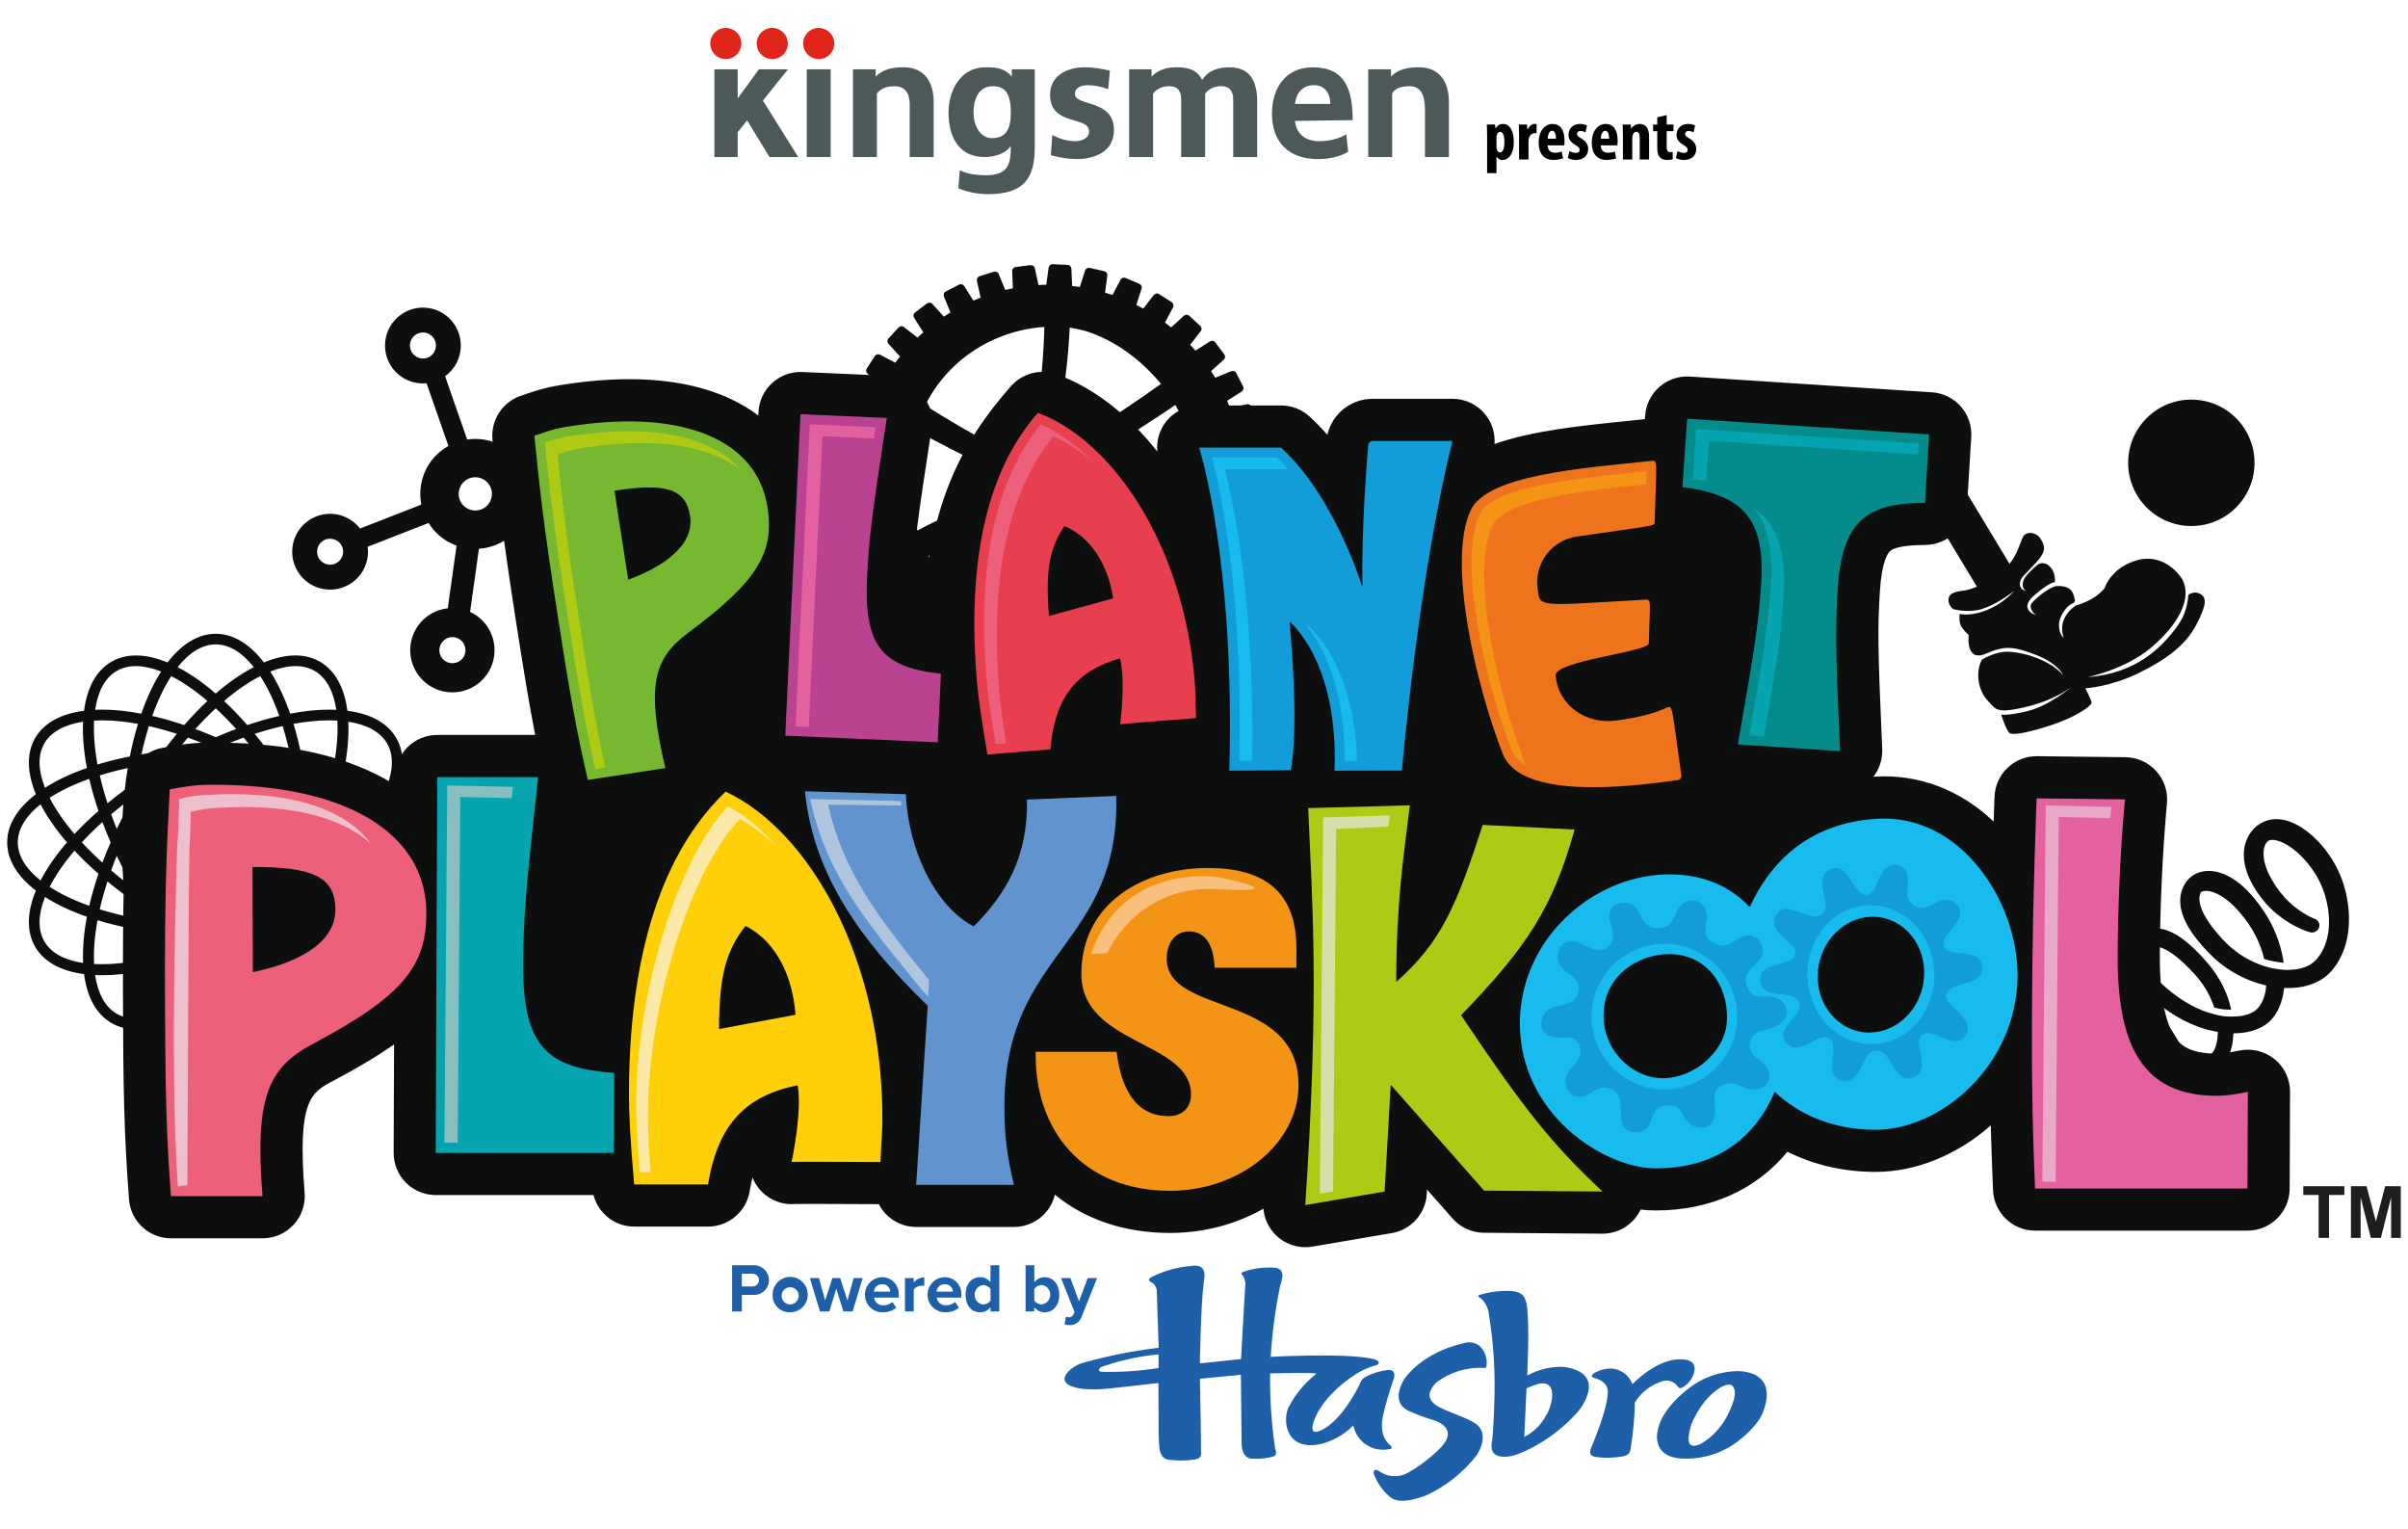 <?xml version="1.0" encoding="utf-8"?>
<!-- Generator: Adobe Illustrator 28.1.0, SVG Export Plug-In . SVG Version: 6.00 Build 0)  -->
<svg version="1.1" id="Layer_1" xmlns="http://www.w3.org/2000/svg" xmlns:xlink="http://www.w3.org/1999/xlink" x="0px" y="0px"
	 viewBox="0 0 1112.73 706.22" style="enable-background:new 0 0 1112.73 706.22;" xml:space="preserve">
<style type="text/css">
	.st0{fill:#E1251B;}
	.st1{fill:#4D5858;}
	.st2{fill:#1E5FAA;}
	.st3{fill:#0D0F0E;}
	.st4{fill:#E3619F;}
	.st5{fill:#06A4AF;}
	.st6{fill:#18BBEE;}
	.st7{fill:#129CD8;}
	.st8{fill:#EC6179;}
	.st9{fill:#FFD008;}
	.st10{fill:#6193CE;}
	.st11{fill:#F39416;}
	.st12{fill:#AFCA15;}
	.st13{fill:#B94391;}
	.st14{fill:#038C8B;}
	.st15{fill:#76B82F;}
	.st16{fill:#E83F4F;}
	.st17{fill:#EE731D;}
	.st18{fill:#E7A8CA;}
	.st19{fill:#D7DEA9;}
	.st20{fill:#EEC0CB;}
	.st21{fill:#87BFC0;}
	.st22{fill:#FCE9A8;}
	.st23{fill:#AFC5DE;}
	.st24{fill:#F9C07D;}
	.st25{fill:#1E1E1C;}
</style>
<g>
	<g>
		<g>
			<path d="M687.19,62.64c0-1.95-0.07-3.6-0.13-5.12h3.77l0.23,1.85h0.07c0.66-1.32,1.88-2.11,3.37-2.11c3.57,0,5.02,3.83,5.02,8.32
				c0,5.75-2.54,8.36-5.25,8.36c-1.32,0-2.21-0.83-2.68-1.59h-0.07v7.66h-4.33V62.64z M691.52,67.76c0,0.56,0.07,1.06,0.23,1.39
				c0.33,0.99,0.89,1.26,1.39,1.26c1.52,0,2.05-2.25,2.05-4.79c0-3.07-0.73-4.72-2.02-4.72c-0.66,0-1.29,0.63-1.45,1.39
				c-0.16,0.33-0.2,0.76-0.2,1.16V67.76z"/>
			<path d="M701.96,62.38c0-1.62-0.07-3.37-0.13-4.86h3.77l0.23,2.34h0.1c0.73-1.72,2.02-2.61,3.2-2.61c0.43,0,0.66,0,0.92,0.07
				v4.29c-0.26-0.07-0.56-0.07-0.92-0.07c-0.92,0-2.15,0.63-2.64,2.31c-0.1,0.36-0.17,0.92-0.17,1.62v8.19h-4.36V62.38z"/>
			<path d="M715.17,67.13c0.07,2.51,1.52,3.44,3.44,3.44c1.22,0,2.31-0.26,3.07-0.53l0.59,3.1c-1.12,0.43-2.81,0.73-4.46,0.73
				c-4.39,0-6.8-2.91-6.8-7.96c0-5.42,2.81-8.65,6.47-8.65c3.47,0,5.48,2.74,5.48,7.63c0,1.16-0.03,1.78-0.13,2.25H715.17z
				 M719.03,64.1c0-2.08-0.53-3.7-1.82-3.7c-1.42,0-1.98,2.08-2.01,3.7H719.03z"/>
			<path d="M725.27,69.78c0.63,0.4,1.82,0.86,2.91,0.86c1.12,0,1.75-0.5,1.75-1.45c0-0.83-0.46-1.35-1.88-2.18
				c-2.64-1.49-3.27-3.17-3.27-4.66c0-2.91,2.08-5.09,5.32-5.09c1.35,0,2.41,0.33,3.27,0.73l-0.76,3.17
				c-0.63-0.36-1.39-0.66-2.25-0.66c-1.09,0-1.62,0.66-1.62,1.39s0.36,1.12,1.88,2.02c2.38,1.35,3.27,3.04,3.27,4.89
				c0,3.3-2.38,5.09-5.71,5.09c-1.35,0-2.94-0.36-3.7-0.92L725.27,69.78z"/>
			<path d="M739.71,67.13c0.07,2.51,1.52,3.44,3.44,3.44c1.22,0,2.31-0.26,3.07-0.53l0.59,3.1c-1.12,0.43-2.81,0.73-4.46,0.73
				c-4.39,0-6.8-2.91-6.8-7.96c0-5.42,2.81-8.65,6.47-8.65c3.47,0,5.48,2.74,5.48,7.63c0,1.16-0.03,1.78-0.13,2.25H739.71z
				 M743.57,64.1c0-2.08-0.53-3.7-1.82-3.7c-1.42,0-1.98,2.08-2.02,3.7H743.57z"/>
			<path d="M749.95,62.38c0-1.78-0.1-3.34-0.13-4.86h3.73l0.2,1.85h0.07c0.86-1.29,2.25-2.11,3.93-2.11c3.07,0,4.29,2.44,4.29,6.05
				v10.37h-4.33V63.57c0-1.39-0.33-2.68-1.58-2.68c-0.73,0-1.32,0.49-1.62,1.45c-0.13,0.33-0.23,0.86-0.23,1.49v9.84h-4.33V62.38z"
				/>
			<path d="M770.16,53.16v4.36h3.17v3.07h-3.17v7.37c0,1.88,0.79,2.35,1.65,2.35c0.43,0,0.76-0.03,1.12-0.1l0.03,3.37
				c-0.59,0.16-1.49,0.3-2.64,0.3c-1.26,0-2.35-0.3-3.11-1.02c-0.89-0.86-1.39-2.08-1.39-4.62v-7.63h-1.92v-3.07h1.92v-3.34
				L770.16,53.16z"/>
			<path d="M775.21,69.78c0.63,0.4,1.82,0.86,2.91,0.86c1.12,0,1.75-0.5,1.75-1.45c0-0.83-0.46-1.35-1.88-2.18
				c-2.64-1.49-3.27-3.17-3.27-4.66c0-2.91,2.08-5.09,5.32-5.09c1.35,0,2.41,0.33,3.27,0.73l-0.76,3.17
				c-0.63-0.36-1.39-0.66-2.25-0.66c-1.09,0-1.62,0.66-1.62,1.39s0.36,1.12,1.88,2.02c2.38,1.35,3.27,3.04,3.27,4.89
				c0,3.3-2.38,5.09-5.71,5.09c-1.35,0-2.94-0.36-3.7-0.92L775.21,69.78z"/>
		</g>
	</g>
	<g>
		<path class="st0" d="M335.39,12.91c3.98,0,7.19,3.22,7.19,7.19c0,3.97-3.22,7.19-7.19,7.19c-3.97,0-7.19-3.22-7.19-7.19
			C328.2,16.13,331.42,12.91,335.39,12.91"/>
		<path class="st0" d="M356.86,12.91c3.97,0,7.19,3.22,7.19,7.19c0,3.97-3.22,7.19-7.19,7.19c-3.97,0-7.2-3.22-7.2-7.19
			C349.66,16.13,352.89,12.91,356.86,12.91"/>
		<path class="st1" d="M614.76,48.02c-0.03-4.36-2.14-8.66-7.53-8.66c-5.43,0-8.26,3.64-8.82,8.66H614.76z M622.97,70.16
			c-4.03,2.22-8.42,3.32-14.04,3.32c-13.34,0-21.16-7.74-21.16-21c0-11.64,6.2-21.39,18.84-21.39c15.08,0,18.45,10.43,18.45,24.41
			l-26.65,0.35c0.59,5.98,4.85,9.36,10.99,9.36c4.94,0,8.9-0.99,12.75-3.14L622.97,70.16z"/>
		<path class="st1" d="M467.09,51.85c0-8.61-2.6-12.02-8.31-12.02c-6.7,0-8.93,6.16-8.93,12.26c0,5.39,2.84,11.72,8.47,11.72
			C464.5,63.8,467.09,60.31,467.09,51.85 M467.55,35.34v-3.33h10.6v36.31c0,13.22-4.42,21.38-21.39,21.38
			c-4.13,0-8.9-0.62-13.9-2.73l0.69-8.37l0.46,0.25c3.15,1.69,8.27,2.11,11.44,2.11c10.58,0,11.63-5.16,11.63-13.49
			c-2.23,3.17-6.71,5.07-12.18,5.07c-12.05,0-16.59-9.72-16.59-20.46c0-9.66,5-21,17.21-21C460.59,31.08,464.26,31.58,467.55,35.34"
			/>
		<path class="st1" d="M642.77,35.36c3.35-3.35,7.64-4.28,12.88-4.28c9.7,0,13.88,6.89,13.88,15.97v25.49h-11.06V50.92
			c0-5.01-0.85-11.1-7.1-11.1c-7.14,0-8.02,3.44-8.06,3.44v29.28h-11.06V32.02h10.52V35.36z"/>
		<rect x="372.8" y="32.01" class="st1" width="11.06" height="40.53"/>
		<path class="st1" d="M404.67,35.36c3.35-3.35,7.63-4.28,12.88-4.28c9.7,0,13.88,6.89,13.88,15.97v25.49h-11.06V48.52
			c0-3.75-0.86-8.69-7.1-8.69c-6.25,0-8.01,3.44-8.06,3.44v29.28h-11.06V32.02h10.52V35.36z"/>
		<path class="st1" d="M512.09,41.19l-0.42-0.14c-3.15-1.08-5.44-1.68-9.17-1.68c-2.78,0-5.76,1-5.76,4.06
			c0,1.36,0.95,2.21,2.61,2.94c1.68,0.74,3.93,1.28,6.17,2.07c4.55,1.6,9.25,4.28,9.25,11.7c0,9.59-8.57,13.34-17.06,13.34
			c-3.99,0-8.04-0.7-11.85-1.71l-0.27-0.07l0.67-9.32l0.47,0.24c3.21,1.61,6.56,2.59,10.06,2.59c2.65,0,6.46-1.01,6.46-4.52
			c0-1.76-0.99-2.8-2.62-3.59c-0.83-0.41-1.8-0.73-2.83-1.05c-1.06-0.32-2.19-0.63-3.32-0.99c-4.55-1.46-9.25-3.8-9.25-11.23
			c0-8.88,7.79-12.73,15.98-12.73c2.46,0,4.49,0.2,6.31,0.48c1.82,0.28,3.43,0.65,5.06,1l0.3,0.07L512.09,41.19z"/>
		<path class="st1" d="M532.14,35.34c3.58-3.58,7.86-4.26,11.64-4.26c5.44,0,9.42,1.27,11.77,5.92c2.6-4.52,7.68-5.92,12.44-5.92
			c10.12,0,12.95,7.02,12.95,15.98v25.49h-11.06V46.67c0-2.32-0.04-6.85-5.61-6.85c-5.24,0-7.26,3.42-7.38,3.42v29.3h-11.07V46.67
			c0-2.63-0.04-6.85-5.6-6.85c-5.31,0-7.35,3.42-7.39,3.42v29.3h-11.06V32.02h10.37V35.34z"/>
		<polygon class="st1" points="330.13,32.02 340.89,32.02 340.89,45.48 350.68,32.02 364.13,32.02 352.52,46.47 368.85,72.54 
			355.56,72.54 345.25,55.6 340.89,61.07 340.89,72.54 330.13,72.54 		"/>
		<path class="st0" d="M378.32,12.91c3.98,0,7.19,3.22,7.19,7.19c0,3.97-3.22,7.19-7.19,7.19c-3.97,0-7.19-3.22-7.19-7.19
			C371.13,16.13,374.35,12.91,378.32,12.91"/>
	</g>
</g>
<g>
	<g>
		<path id="Path_17526" class="st2" d="M338.31,605.86v-21.33h9.9c3.75-0.18,6.93,2.74,7.11,6.52c0.18,3.78-2.72,6.98-6.47,7.16
			c-0.21,0.01-0.43,0.01-0.64,0h-5.39v7.64H338.31L338.31,605.86z M347.6,588.43h-4.79v5.88h4.78c1.61,0.11,3-1.12,3.11-2.75
			c0.11-1.63-1.12-3.03-2.74-3.13C347.85,588.42,347.72,588.42,347.6,588.43"/>
		<path id="Path_17527" class="st2" d="M357.03,598.12c-0.02-4.52,3.58-8.2,8.06-8.22c4.48-0.03,8.13,3.61,8.16,8.13
			c0.02,4.52-3.58,8.2-8.06,8.22c-0.02,0-0.05,0-0.07,0c-4.28,0.19-7.91-3.16-8.09-7.49C357.02,598.55,357.02,598.34,357.03,598.12
			 M369.05,598.12c-0.28-2.19-2.27-3.71-4.44-3.43c-2.16,0.29-3.68,2.29-3.4,4.48c0.26,1.97,1.93,3.46,3.9,3.46
			c2.23-0.05,4.01-1.92,3.96-4.17C369.08,598.35,369.07,598.23,369.05,598.12"/>
		<path id="Path_17528" class="st2" d="M389.7,605.87l-3.24-10.52l-3.24,10.52h-4.32l-4.66-15.44h4.18l2.87,10.39l3.36-10.39h3.59
			l3.36,10.39l2.86-10.39h4.18l-4.66,15.44H389.7L389.7,605.87z"/>
		<path id="Path_17529" class="st2" d="M407.6,590.03c4.25-0.02,7.7,3.44,7.72,7.72c0,0.26-0.01,0.53-0.03,0.79v0.91h-11.4
			c0.3,2.19,2.23,3.76,4.41,3.58c1.51,0,2.95-0.54,4.1-1.53l1.77,2.62c-1.77,1.46-4.01,2.23-6.31,2.14c-4.44,0.07-8.1-3.5-8.17-7.98
			c-0.07-4.48,3.47-8.17,7.92-8.24 M403.83,596.7h7.55c-0.08-1.97-1.74-3.5-3.7-3.42c-0.02,0-0.05,0-0.08,0
			C405.64,593.22,403.97,594.72,403.83,596.7"/>
		<path id="Path_17530" class="st2" d="M418.2,605.86v-15.44h4.03v2.1c1.2-1.49,2.98-2.39,4.88-2.46v3.97
			c-0.36-0.07-0.74-0.11-1.11-0.1c-1.44,0.02-2.82,0.64-3.77,1.73v10.21L418.2,605.86L418.2,605.86z"/>
		<path id="Path_17531" class="st2" d="M436.57,590.03c4.24-0.02,7.7,3.44,7.71,7.71c0,0.26-0.01,0.53-0.04,0.79v0.91h-11.4
			c0.3,2.19,2.23,3.76,4.41,3.58c1.51,0,2.95-0.54,4.1-1.53l1.78,2.62c-1.78,1.47-4.03,2.23-6.33,2.14c-4.44,0.07-8.1-3.5-8.17-7.98
			c-0.07-4.48,3.47-8.17,7.92-8.24 M432.78,596.69h7.55c-0.08-1.97-1.73-3.5-3.69-3.42c-0.03,0-0.06,0-0.09,0
			C434.59,593.21,432.92,594.71,432.78,596.69"/>
		<path id="Path_17532" class="st2" d="M457.71,605.87v-1.95c-1.13,1.47-2.87,2.33-4.73,2.34c-3.88,0-6.79-2.95-6.79-8.1
			c0-5.16,2.89-8.13,6.79-8.13c1.86,0,3.61,0.87,4.73,2.37v-7.87h4.06v21.33H457.71L457.71,605.87z M457.71,595.41
			c-0.83-1.1-2.12-1.75-3.49-1.76c-2.46,0.36-4.18,2.65-3.82,5.14c0.28,2,1.84,3.57,3.82,3.85c1.37-0.01,2.65-0.66,3.49-1.76V595.41
			z"/>
		<path id="Path_17533" class="st2" d="M473.92,605.86v-21.33h4.03v7.87c1.12-1.5,2.87-2.38,4.73-2.37c3.9,0,6.79,3.08,6.79,8.13
			c0,5.05-2.92,8.1-6.79,8.1c-1.85,0-3.59-0.87-4.73-2.34v1.95L473.92,605.86L473.92,605.86z M477.95,600.9
			c0.84,1.07,2.11,1.7,3.46,1.72c2.46-0.33,4.19-2.61,3.87-5.09c-0.27-2.03-1.85-3.63-3.87-3.9c-1.37,0.03-2.64,0.69-3.46,1.79
			V600.9L477.95,600.9z"/>
		<path id="Path_17534" class="st2" d="M492.56,608.26c0.4,0.17,0.83,0.25,1.27,0.26c0.87,0.13,1.73-0.32,2.13-1.12l0.57-1.31
			l-6.22-15.67h4.31l4,10.75l4-10.75h4.35l-7.2,17.98c-0.84,2.45-3.25,4-5.8,3.75c-0.67-0.02-1.34-0.09-2.01-0.23L492.56,608.26
			L492.56,608.26z"/>
	</g>
	<path id="Path_17535" class="st2" d="M535.43,622.64c-12.12,1.43-24.1,3.84-35.83,7.2c-4.44,1.45-15.08,9.49,0.52,11.79
		c4.46,0.38,8.94,0.29,13.38-0.27c1.89-0.2,21.8-2.44,21.8-2.44l0.1,23.71c0,0,0.09,3.93,0.29,5.24c0,0-0.17,6.71,5.27,6.57
		c3.8,0.45,7.62,0.36,11.4-0.23c0.89-0.25,3.17-0.45,2.62-3.82c0.1-1.62-0.5-33.45-0.5-33.45l18.93-1.82l0.33,31.97
		c0,0-0.12,7.3,5.7,6.81c2.96,0.14,5.92-0.19,8.78-0.97c0.7-0.33,2.23-0.6,0.95-4.08c-1.66-11.37-2.41-22.86-2.26-34.36
		c1.22-0.03,22.25-0.57,21.33,0.18c-5.07,3.99-9.28,8.98-12.36,14.65c-3.07,4.6-3.11,20.14,12.52,18.15
		c6.45-1.14,12.38-4.28,16.96-8.98c1.44,7.24,8.24,12.11,15.54,11.14c1.32-0.16,3.22-0.12,1.55-1.97
		c-0.85-0.73-5.11-3.77-3.52-13.04c1.38-6.01,3.11-11.95,5.16-17.76c0.27-0.92,1.02-4.23-2.81-3.96c-3.48,0.41-6.86,1.44-9.99,3.03
		c-1.56,0.77-2.7,2.19-3.11,3.89c-0.73,1.46-8.22,16.47-17.48,20.85c-1.59,0.67-4.61,2.14-4.19-1.72
		c0.13-2.11,3.6-13.52,20.08-24.17c2.65-1.65,5.51-2.95,8.5-3.87c1.46-0.02,3.36-1.59,0.68-2.72c0,0-4.49-1.81-20.26-1.94
		c-1.53-0.02-14.45-0.23-28.33,0.6c0.68-10.96,2.12-21.86,4.31-32.62c0.5-2.01,3.71-8.78-3.67-8.64c-4.23-0.17-8.47,0.4-12.5,1.7
		c-1.06,0.43-2.43,0.66-1.08,1.89c1.13,1.72,1.53,3.82,1.09,5.84c-0.06,1.48-1.85,32.83-1.85,32.83l-19.01,2
		c0,0,0.35-26.39,1.78-37.34c0.14-1.81,2.33-9.22-6.3-7.61c-6.01,0.53-11.88,2.15-17.3,4.82c0,0-3.64,1.46-0.32,2.78
		c1.52,1.04,2.38,2.82,2.23,4.67c0.1,1.79,0.87,25.48,0.87,25.48 M509.15,633.74c-2.27-0.15-1.26-1.81-0.02-2.31
		c8.49-2.97,17.3-4.9,26.25-5.74v6.29c-8.66,1.39-17.43,1.98-26.21,1.76 M685.91,631.88c0,0,0.92,0.46,0.99-1
		c0.5-3.46-0.76-6.93-3.35-9.25c-2.04-1.46-4.65-1.88-7.04-1.12c-1.32,0.27-17.85,3.63-27.27,16.14c-0.74,1.1-7.22,10.92,1.76,15.17
		c3.55,1.59,7.2,2.95,10.93,4.09c0,0,13.21,3.2,3.63,13.05c-4.39,4.41-9.36,8.21-14.76,11.31c-4.18,2.45-9.41,2.23-13.39-0.54
		c-1.02-0.62-2.95-1.52-2.61,1.08c1.52,4.17,4.1,7.86,7.49,10.72c1.06,0.66,4.13,4.05,16.62-0.64c9.28-4.26,17.38-10.71,23.62-18.79
		c0.99-1.85,6.52-10.72-2.02-15.26c-2.55-1.5-9.54-4.13-11.38-4.91c-3.4-1.5-13.55-4.83-5.52-13.18c6.38-4.84,14.27-7.25,22.26-6.82
		 M683.81,598.17c0,0-1.81,0.5,0.28,1.47c2.19,1.81,3.57,4.4,3.87,7.23c1.94,11.79,2.84,23.74,2.67,35.68
		c0,1.85-0.39,19.69-1.36,24.31c-0.02,1.29-0.99,6.95,7.61,6.04c5.91-0.64,20.49-7.71,31.59-19.98c1.39-1.23,15.37-18.6-6.11-21.48
		c-5.79-0.15-11.53,1.24-16.62,4.02c-0.06-1.17,1.29-24.09-0.35-33.42c-0.74-2.14-1.02-5.41-7.89-5.66
		C692.88,596.25,688.25,596.84,683.81,598.17 M711.01,639.26c9.98-1.99,5.57,11.85,3.41,14.62c-2.2,4.3-5.73,7.77-10.05,9.91
		l1.02-22.36C707.19,640.53,709.08,639.8,711.01,639.26 M754.31,639.45c-1.58-4.38-5.75-7.28-10.41-7.23
		c-2.57,0.11-5.08,0.84-7.31,2.14c-0.44,0.32-1.94,1.67,0,2.19c1.17,0.36,6.86,1.63,6.36,7.29c-0.19,1.48-0.21,6.82-7.38,24.34
		c-0.5,1.02-2.27,4.52,2.15,4.94c4.16,0.54,8.38,0.42,12.5-0.36c1.28-0.47,3.03-0.53,3.31-3.8c1.15-6.98,1.8-14.03,1.94-21.09
		c2.69-4.31,6.74-7.6,11.51-9.34c2.79-1.51,6.27-0.74,8.16,1.82c0.42,0.57,0.92,1.46,2.57,0.47c3.06-1.79,5.07-4.95,5.4-8.47
		c-0.16-1.21-0.02-4.12-6.11-4.37c-1.8,0.04-10.24-0.64-22.72,11.47 M765.94,661.27c0,0-2.88,11.5,10.66,12.5
		c9.19,0.63,18.31-1.98,25.76-7.39c1.76-1.33,10.63-7.83,12.85-15.56c0.54-1.67,5.83-15.9-10.96-17.38
		c-8.61-0.18-17.02,2.61-23.82,7.92c-1.63,1.17-12.95,9.85-14.5,19.96 M781.43,658.32c5.56-13.13,12.94-16.92,14.14-17.68
		c5-2.41,5.5,0.23,5.93,1.38c0.91,3.07-1.8,8.86-2.65,10.64c-2.73,6.02-7.25,11.05-12.94,14.39c-6.09,2.74-5.63-1.85-5.61-3.21
		c0.23-1.88,0.62-3.73,1.14-5.54"/>
	<g>
		<polygon class="st3" points="255.88,360.51 371.27,265.78 393.66,323.48 628.74,337.25 669.2,297.64 789.76,212.4 856.92,346.73 
			852.62,379.45 782.87,423.37 324.77,400.12 290.33,494.84 240.38,486.22 		"/>
		<g>
			<path class="st3" d="M1084.52,414.72c-1.09-5.65-2.99-10.92-5.66-15.67c-2.78-4.9-6.13-9.11-10.25-12.87
				c-2.39-2.13-4.58-3.71-6.9-4.98c-2.38-1.27-5.34-2.59-9.32-2.77c-2.19-0.09-4.36,0.33-6.34,1.21c-1.13,0.49-2.24,1.17-3.2,1.94
				c-0.93,0.75-1.78,1.63-2.52,2.6c-2.36,3.14-3.5,6.72-3.47,10.94c0.05,2.91,0.62,5.71,1.81,8.84c0.94,2.41,2.16,4.79,3.75,7.25
				c0.65,1.02,1.39,2.08,2.28,3.25c0.66,0.93,1.42,1.8,2.15,2.65l0.38,0.44c1.86,2.06,3.83,3.88,5.81,5.42
				c2.16,1.69,4.41,3.19,6.7,4.44c0.97,0.53,2.27,1.21,3.65,1.79c0.64,0.28,1.28,0.53,1.93,0.78l0.28,0.1
				c0.23,0.08,0.47,0.17,0.71,0.25c0.37,0.12,0.66,0.21,1.16,0.36c1.59,0.44,3.32-0.36,4.02-1.86c0.37-0.8,0.4-1.69,0.1-2.49
				c-0.3-0.79-0.9-1.39-1.68-1.72l-1.88-0.82c-0.46-0.22-0.92-0.45-1.38-0.7c-0.89-0.47-1.83-1.03-2.95-1.75
				c-1.88-1.21-3.7-2.64-5.44-4.22c-3.27-3.01-6.13-6.64-8.51-10.79c-1.82-3.2-3.95-7.96-3.78-12.53c0.06-1.92,0.64-3.76,1.47-4.71
				c0.16-0.19,0.35-0.39,0.54-0.53c0.19-0.14,0.36-0.22,0.56-0.3c0.34-0.14,0.94-0.3,1.85-0.25c1.51,0.06,3.54,0.72,5.55,1.8
				c1.75,0.93,3.59,2.23,5.5,3.87c3.36,2.93,6.41,6.6,8.84,10.61c4.65,7.84,6.77,17.59,5.67,26.07c-0.61,4.5-2.16,8.5-4.49,11.55
				c-0.19,0.28-0.43,0.57-0.66,0.84l-0.27,0.32c-0.35,0.39-0.62,0.68-0.96,0.99c-0.63,0.58-1.35,1.11-2.19,1.62
				c-1.53,0.9-3.36,1.56-5.45,1.98c-1.06,0.19-2.23,0.32-3.71,0.36c-0.53,0.06-1.22,0.06-2.06,0.03
				c-5.87-0.27-10.02-1.78-10.19-1.85c-3.07-1-6.06-2.38-8.9-4.08c-1.88-1.12-3.7-2.42-5.41-3.83c-0.84-0.68-1.64-1.42-2.42-2.14
				l-0.27-0.26c-0.71-0.71-1.43-1.43-2.17-2.24c-3.71-4.03-6.3-7.49-8.13-10.87c-1.13-2.11-1.86-4.06-2.17-5.79
				c-0.32-1.75-0.17-3.37,0.41-4.46l-0.11-0.23l0.57-0.32c0.46-0.27,1.17-0.41,1.9-0.42c1.49-0.06,3.47,0.46,5.4,1.42
				c3.33,1.62,6.73,4.41,10.11,8.3c1.45,1.66,2.87,3.5,4.22,5.44c1.29,1.86,2.45,3.81,3.46,5.81c1.66,3.31,2.93,6.82,3.79,10.46
				c3.01,1.04,6.67,1.56,9,1.8c-0.04-0.39-0.09-0.77-0.15-1.15c-0.85-5.19-2.45-10.31-4.75-15.22c-1.13-2.4-2.44-4.73-3.9-6.96
				c-1.49-2.27-3.01-4.35-4.64-6.33c-2.8-3.36-6.73-7.58-12.33-10.49c-2.31-1.15-5.28-2.31-9.03-2.31c-2.2,0.04-4.08,0.49-5.9,1.39
				c-1.18,0.6-2.21,1.34-3.06,2.19c-0.97,0.94-1.8,2.2-2.21,2.99c-1.21,2.26-1.61,4.37-1.73,5.75c-0.15,1.63-0.06,3.3,0.28,5.09
				c0.67,3.37,2.02,6.05,3.11,8c2.84,4.97,6.35,8.91,9.42,12.12c0.84,0.88,1.78,1.79,2.73,2.7c0.91,0.82,1.9,1.69,2.95,2.51
				c2.04,1.61,4.22,3.1,6.47,4.39c4.45,2.57,9.23,4.48,14.19,5.67l0.53,0.13l-0.1,0.89c-0.06,0.57-0.12,1.13-0.23,1.69
				c-0.78,4.28-2.66,7.67-5.16,9.29c-1.34,0.91-3.09,1.6-5.04,2.02c-1.25,0.28-2.7,0.43-4.52,0.47c-5.03,0.24-9-1.08-9.16-1.13
				c-0.39-0.1-0.8-0.21-1.2-0.33c-1.42-0.4-2.5-0.75-3.51-1.13c-3.83-1.46-7.71-3.54-11.55-6.19c-3.92-2.78-7.41-5.75-10.12-8.64
				c-1.69-1.81-2.95-3.45-3.85-4.99c-1.04-1.72-1.68-3.56-1.75-5.03c-0.02-0.77,0.08-1.42,0.31-1.99c0.11-0.29,0.26-0.57,0.44-0.86
				c0.17-0.28,0.43-0.58,0.78-0.99c0.81-0.89,1.85-1.23,3.38-1.17c1.83,0.09,3.9,1.03,5.31,1.8c1.7,0.96,3.48,2.2,5.3,3.71
				c1.56,1.29,3.19,2.8,4.96,4.6c0.8,0.81,1.59,1.65,2.36,2.49l0.42,0.47c0.61,0.68,1.2,1.34,1.75,2.06
				c2.78,3.42,4.95,7.2,6.47,11.21c0.24,0.64,0.46,1.29,0.66,1.93c3.08,0.91,5.86,1.06,7.84,0.98c-0.45-2.07-0.92-3.82-1.5-5.43
				c-1.72-4.85-4.19-9.42-7.39-13.6c-0.65-0.88-1.37-1.73-2.06-2.55l-0.36-0.44c-0.81-0.92-1.63-1.85-2.48-2.75
				c-1.91-2.04-3.67-3.76-5.39-5.27c-2.2-1.92-4.2-3.39-6.29-4.63c-2.3-1.29-4.89-2.53-8.21-2.82c-1.87-0.14-3.66,0.1-5.29,0.69
				c-1.88,0.67-3.65,1.89-5,3.43c-0.51,0.58-1.1,1.29-1.63,2.1c-0.54,0.83-0.99,1.71-1.34,2.62c-0.83,2.15-0.94,4.18-0.87,5.5
				c0.23,3.82,1.74,6.71,2.87,8.55c1.23,2.02,2.72,3.91,4.84,6.12c3.22,3.29,6.83,6.28,11.36,9.4c4.35,2.91,8.83,5.24,13.29,6.9
				c2.78,1.04,5.74,1.84,8.77,2.38l0.53,0.1l-0.02,0.53c-0.07,1.81-0.24,3.24-0.53,4.5c-0.22,0.99-0.49,1.87-0.81,2.64
				c-0.32,0.79-0.77,1.51-1.05,1.81c-0.19,0.2-0.3,0.34-0.4,0.49c-0.45,0.69-1.21,1.51-2.02,2.2c-0.8,0.7-1.7,1.34-2.65,1.9
				c-1.95,1.14-4.05,1.94-6.25,2.39c-2.04,0.44-4.35,0.57-6.87,0.39c-2.3-0.2-4.66-0.7-7.03-1.45c-4.3-1.38-8.79-3.65-13.34-6.75
				c-4.9-3.37-8.27-6.73-10.3-10.29c-1.22-2.11-1.87-4.27-1.89-6.27c-0.02-0.99,0.15-2,0.48-2.83c0.15-0.4,0.35-0.77,0.55-1.04
				c0.12-0.15,0.2-0.25,0.31-0.33l0.1-0.14l0.08,0.02c0.61-0.38,1.63-0.65,2.61-0.71c1-0.07,2.14,0.02,3.29,0.26
				c2.12,0.43,4.34,1.32,6.6,2.65c3.87,2.31,7.58,5.75,11.02,10.19c2.82,3.63,5.47,7.92,8.09,13.12c0.72,1.43,2.46,2.06,3.88,1.43
				c0.68-0.3,1.2-0.84,1.45-1.52c0.26-0.7,0.23-1.47-0.11-2.18c-2.7-5.71-5.48-10.46-8.48-14.54c-3.88-5.28-7.96-9.23-12.47-12.1
				c-2.83-1.76-5.57-2.92-8.34-3.54c-1.39-0.32-2.71-0.46-4.01-0.46c-0.28,0-0.56,0-0.83,0.02c-1.55,0.11-3.43,0.37-5.45,1.53
				l-0.74,0.48c-0.21,0.16-0.46,0.37-0.7,0.58c-0.4,0.35-0.77,0.76-1.17,1.29c-0.62,0.81-1.11,1.72-1.53,2.75
				c-0.68,1.72-1.02,3.59-1,5.52c0.04,3.15,0.96,6.3,2.74,9.36c1.39,2.4,3.21,4.65,5.57,6.89c1.93,1.84,4.11,3.56,6.64,5.27
				c5.16,3.45,10.11,5.9,15.13,7.49c2.87,0.91,5.77,1.49,8.6,1.75c3.19,0.24,6.18,0.09,8.9-0.46c2.95-0.57,5.75-1.59,8.33-3.06
				c1.31-0.74,2.54-1.59,3.64-2.53c1.26-1.08,2.21-2.08,3.04-3.27c1.09-1.25,1.68-2.39,2.15-3.45c0.49-1.11,0.87-2.29,1.21-3.69
				c0.39-1.61,0.62-3.4,0.75-5.63l0.03-0.57h0.57c2.21-0.05,4.21-0.27,6.1-0.66c3.01-0.62,5.57-1.63,7.81-3.1
				c1.25-0.82,2.4-1.82,3.33-2.9c0.91-1.04,1.73-2.23,2.44-3.5c1.24-2.29,2.15-4.87,2.71-7.67c0.15-0.7,0.23-1.42,0.32-2.12
				l0.13-1.03l0.56,0.02c2.77,0.09,5.29-0.09,7.72-0.53c3.08-0.59,5.84-1.59,8.22-2.94c1.36-0.79,2.6-1.68,3.67-2.65
				c0.49-0.45,1.04-1,1.6-1.61l0.3-0.35c0.36-0.41,0.72-0.83,1.04-1.28c3.26-4.21,5.46-9.61,6.38-15.62
				c0.79-5.33,0.64-10.97-0.47-16.74"/>
			<path class="st3" d="M196.04,389.16c0-8.2-4.82-15.8-13.25-22.27c4.06-9.83,4.44-18.81,0.34-25.92
				c-4.01-6.94-11.82-11.22-22.6-12.61c-1.38-10.57-5.56-18.56-12.67-22.66c-7.1-4.1-16.08-3.72-25.91,0.34
				c-6.47-8.43-14.07-13.25-22.27-13.25s-15.8,4.82-22.27,13.26c-9.83-4.06-18.81-4.44-25.91-0.35
				c-7.11,4.1-11.28,12.09-12.67,22.66c-10.79,1.39-18.6,5.67-22.6,12.61c-4.1,7.1-3.72,16.09,0.34,25.92
				c-8.43,6.47-13.25,14.07-13.25,22.27s4.82,15.8,13.25,22.27c-4.06,9.83-4.44,18.81-0.34,25.92c4.1,7.1,12.07,11.27,22.61,12.67
				c1.39,10.54,5.56,18.51,12.66,22.6c3.36,1.93,7.17,2.9,11.35,2.9c4.47,0,9.36-1.1,14.54-3.27c6.48,8.45,14.09,13.28,22.3,13.28
				s15.81-4.83,22.3-13.28c5.19,2.17,10.08,3.27,14.54,3.27c4.18,0,7.99-0.96,11.35-2.9c7.1-4.1,11.27-12.07,12.66-22.6
				c10.55-1.39,18.52-5.57,22.61-12.67c4.1-7.1,3.72-16.09-0.34-25.92c8.43-6.47,13.25-14.07,13.25-22.27 M178.87,343.44
				c3.15,5.45,2.82,12.56-0.31,20.49c-5.41-3.46-11.94-6.55-19.36-9.14c1.46-7.74,2.06-14.94,1.76-21.37
				C169.58,334.75,175.83,338.16,178.87,343.44 M155.89,445.36c-6.01,0.32-12.84-0.22-20.23-1.57c1.43-4.69,2.67-9.69,3.71-14.94
				c5.25-1.04,10.25-2.28,14.94-3.71C155.68,432.52,156.2,439.34,155.89,445.36 M45.06,425.13c4.69,1.43,9.69,2.67,14.94,3.71
				c1.04,5.25,2.28,10.25,3.71,14.94c-7.39,1.35-14.22,1.89-20.23,1.57C43.17,439.34,43.71,432.51,45.06,425.13 M43.49,332.89
				c1.21-0.07,2.44-0.11,3.71-0.11c2.89,0,5.96,0.18,9.19,0.54c2.4,0.28,4.86,0.64,7.36,1.09c-1.44,4.72-2.7,9.75-3.75,15.05
				c-5.25,1.04-10.25,2.28-14.94,3.71C43.71,345.76,43.17,338.91,43.49,332.89 M154.32,353.17c-4.69-1.43-9.69-2.67-14.94-3.71
				c-1.05-5.29-2.31-10.33-3.75-15.05c2.5-0.45,4.96-0.83,7.36-1.09c3.22-0.36,6.29-0.54,9.19-0.54c1.28,0,2.51,0.05,3.71,0.11
				C156.22,338.91,155.69,345.77,154.32,353.17 M153.3,420.1c-4.07,1.27-8.39,2.4-12.93,3.37c0.54-3.25,1.02-6.6,1.41-10.02
				c2.77-2.05,5.42-4.13,7.97-6.22C151.17,411.62,152.36,415.94,153.3,420.1 M112.73,437.51c-2.26-0.8-4.53-1.68-6.82-2.6
				c1.79-0.85,3.58-1.73,5.37-2.65c2.02-0.11,4.03-0.24,6.01-0.4C115.79,433.8,114.28,435.69,112.73,437.51 M82.12,431.87
				c1.98,0.15,3.98,0.29,6.01,0.4c1.8,0.91,3.59,1.8,5.37,2.65c-2.29,0.92-4.57,1.8-6.82,2.6C85.14,435.69,83.62,433.8,82.12,431.87
				 M46.11,358.21c4.08-1.27,8.4-2.4,12.93-3.37c-0.54,3.25-1.02,6.6-1.4,10.02c-2.78,2.05-5.43,4.13-7.97,6.22
				C48.25,366.68,47.06,362.37,46.11,358.21 M86.83,340.76c2.25,0.81,4.51,1.68,6.77,2.61c-1.81,0.86-3.62,1.75-5.43,2.67
				c-2.02,0.11-4.01,0.23-5.98,0.39C83.72,344.47,85.27,342.59,86.83,340.76 M117.22,346.42c-1.97-0.15-3.97-0.29-5.98-0.39
				c-1.81-0.92-3.62-1.81-5.43-2.67c2.27-0.92,4.53-1.8,6.77-2.61C114.13,342.59,115.68,344.48,117.22,346.42 M136.22,360.91
				c-1.63-1.12-3.28-2.23-4.96-3.32c-1.09-1.69-2.2-3.34-3.32-4.97c2.42,0.35,4.81,0.72,7.14,1.15
				C135.51,356.1,135.88,358.49,136.22,360.91 M148.03,402.1c-1.8,1.53-3.68,3.05-5.61,4.56c0.15-1.97,0.28-3.95,0.39-5.96
				c0.91-1.79,1.8-3.58,2.64-5.36C146.36,397.61,147.23,399.87,148.03,402.1 M118.94,422.49c-2.99,1.73-6,3.36-9,4.9
				c-3.37,0.17-6.79,0.26-10.25,0.26s-6.87-0.09-10.25-0.26c-3-1.54-6.01-3.16-9-4.9c-3-1.73-5.92-3.53-8.77-5.36
				c-1.82-2.84-3.6-5.75-5.33-8.72c-1.73-2.99-3.36-6.01-4.9-9.01c-0.16-3.37-0.26-6.78-0.26-10.24s0.1-6.87,0.26-10.25
				c1.54-3,3.16-6.01,4.9-9c1.73-2.99,3.52-5.91,5.35-8.74c2.83-1.83,5.75-3.62,8.74-5.35c2.98-1.72,5.97-3.35,8.98-4.9
				c3.38-0.17,6.81-0.27,10.27-0.27s6.9,0.1,10.27,0.27c3,1.55,6,3.17,8.98,4.9c2.99,1.73,5.91,3.52,8.74,5.35
				c1.83,2.83,3.62,5.75,5.35,8.74c1.73,2.99,3.36,6,4.9,9c0.17,3.37,0.26,6.79,0.26,10.25s-0.1,6.87-0.26,10.25
				c-1.54,3-3.16,6.01-4.9,9c-1.72,2.98-3.5,5.88-5.33,8.72C124.87,418.96,121.94,420.75,118.94,422.49 M53.94,395.35
				c0.85,1.78,1.72,3.57,2.64,5.36c0.11,2.01,0.23,4,0.39,5.96c-1.93-1.51-3.8-3.03-5.61-4.56
				C52.16,399.86,53.02,397.61,53.94,395.35 M51.36,376.2c1.8-1.53,3.68-3.05,5.61-4.56c-0.15,1.97-0.29,3.95-0.39,5.96
				c-0.91,1.79-1.8,3.58-2.64,5.36C53.03,380.69,52.17,378.43,51.36,376.2 M145.45,382.96c-0.85-1.78-1.72-3.57-2.64-5.36
				c-0.11-2.01-0.23-3.99-0.39-5.96c1.93,1.51,3.8,3.03,5.61,4.56C147.23,378.43,146.36,380.69,145.45,382.96 M68.15,357.58
				c-1.69,1.09-3.34,2.2-4.97,3.32c0.35-2.42,0.72-4.81,1.15-7.14c2.33-0.43,4.72-0.8,7.14-1.15
				C70.35,354.24,69.24,355.89,68.15,357.58 M51.12,389.14c-1.38,3.16-2.64,6.29-3.8,9.38c-3.43-3.11-6.61-6.25-9.51-9.38
				c2.9-3.13,6.08-6.27,9.51-9.38C48.48,382.85,49.74,385.98,51.12,389.14 M49.65,407.21c2.55,2.1,5.2,4.18,7.97,6.22
				c0.39,3.42,0.86,6.76,1.4,10.02c-4.52-0.97-8.85-2.1-12.93-3.37C47.04,415.93,48.23,411.62,49.65,407.21 M63.18,417.39
				c1.63,1.12,3.29,2.23,4.98,3.33c1.09,1.68,2.19,3.33,3.32,4.96c-2.43-0.35-4.82-0.72-7.15-1.15
				C63.9,422.19,63.53,419.81,63.18,417.39 M131.24,420.71c1.69-1.09,3.35-2.21,4.98-3.33c-0.34,2.42-0.72,4.81-1.15,7.14
				c-2.34,0.43-4.73,0.81-7.15,1.15C129.05,424.05,130.15,422.4,131.24,420.71 M148.29,389.14c1.38-3.16,2.64-6.28,3.8-9.38
				c3.43,3.11,6.61,6.24,9.5,9.38c-2.9,3.13-6.08,6.27-9.5,9.38C150.93,395.43,149.67,392.31,148.29,389.14 M149.75,371.07
				c-2.55-2.1-5.2-4.18-7.97-6.22c-0.39-3.42-0.86-6.76-1.41-10.02c4.52,0.97,8.85,2.1,12.93,3.37
				C152.36,362.35,151.17,366.66,149.75,371.07 M134.01,348.46c-3.25-0.54-6.6-1.01-10.02-1.4c-2.07-2.8-4.17-5.48-6.29-8.05
				c4.39-1.42,8.7-2.61,12.91-3.57C131.89,339.54,133.03,343.91,134.01,348.46 M114.26,334.96c-3.54-4.05-7.13-7.77-10.72-11.12
				c5.71-4.86,11.36-8.76,16.73-11.49c3.29,5.07,6.26,11.28,8.79,18.4C124.23,331.86,119.28,333.26,114.26,334.96 M109.12,336.78
				c-3.12,1.16-6.26,2.43-9.42,3.8c-3.16-1.37-6.3-2.63-9.42-3.8c3.12-3.45,6.27-6.64,9.42-9.55
				C102.84,330.14,105.99,333.34,109.12,336.78 M85.14,334.96c-5.03-1.7-9.97-3.11-14.79-4.21c2.53-7.11,5.5-13.33,8.79-18.4
				c5.36,2.74,11.01,6.63,16.72,11.49C92.26,327.19,88.67,330.92,85.14,334.96 M81.7,339.01c-2.12,2.57-4.22,5.25-6.29,8.05
				c-3.42,0.39-6.76,0.86-10.02,1.4c0.98-4.56,2.12-8.92,3.4-13.02C73,336.4,77.31,337.59,81.7,339.01 M45.49,374.61
				c-4.03,3.53-7.74,7.11-11.08,10.68c-4.86-5.71-8.74-11.36-11.48-16.73c5.05-3.28,11.23-6.23,18.31-8.75
				C42.34,364.59,43.76,369.54,45.49,374.61 M45.49,403.67c-1.72,5.07-3.15,10.02-4.25,14.79c-7.07-2.52-13.26-5.47-18.31-8.75
				c2.74-5.36,6.61-11.01,11.48-16.73C37.75,396.57,41.46,400.14,45.49,403.67 M65.4,429.82c3.27,0.54,6.62,1.02,10.06,1.41
				c2.04,2.75,4.12,5.41,6.23,7.96c-4.42,1.42-8.75,2.61-12.93,3.56C67.49,438.67,66.37,434.35,65.4,429.82 M85.22,443.34
				c3.53,4.01,7.14,7.73,10.79,11.12c-1.96,1.67-3.93,3.24-5.89,4.69c-3.76,2.78-7.43,5.05-10.96,6.82
				c-3.29-5.06-6.26-11.27-8.79-18.36C75.16,446.5,80.13,445.08,85.22,443.34 M90.22,441.56c3.12-1.17,6.28-2.45,9.48-3.84
				c3.19,1.39,6.35,2.68,9.48,3.84c-3.12,3.45-6.28,6.66-9.48,9.61C96.5,448.23,93.33,445.02,90.22,441.56 M114.17,443.35
				c5.09,1.73,10.05,3.15,14.84,4.26c-2.53,7.11-5.5,13.31-8.79,18.36c-3.52-1.77-7.2-4.05-10.95-6.82
				c-1.97-1.45-3.93-3.02-5.89-4.69C107.04,451.07,110.65,447.36,114.17,443.35 M117.72,439.18c2.11-2.56,4.19-5.2,6.23-7.96
				c3.44-0.39,6.79-0.87,10.06-1.41c-0.98,4.52-2.1,8.85-3.37,12.93C126.47,441.8,122.15,440.61,117.72,439.18 M153.91,403.67
				c4.02-3.53,7.74-7.1,11.08-10.68c4.86,5.71,8.74,11.36,11.48,16.73c-5.05,3.28-11.23,6.23-18.31,8.75
				C157.06,413.69,155.63,408.74,153.91,403.67 M153.91,374.61c1.72-5.07,3.15-10.02,4.25-14.79c7.07,2.52,13.26,5.47,18.31,8.75
				c-2.74,5.36-6.6,11.02-11.48,16.73C161.64,381.72,157.93,378.14,153.91,374.61 M136.58,307.73c3.25,0,6.23,0.72,8.83,2.22
				c5.46,3.16,8.74,9.49,9.99,17.96c-4-0.17-8.32-0.02-12.97,0.5c-2.72,0.31-5.52,0.74-8.36,1.28c-2.6-7.46-5.69-14.01-9.17-19.45
				C129.06,308.6,132.98,307.73,136.58,307.73 M99.68,297.69c6.3,0,12.29,3.84,17.6,10.51c-5.71,2.95-11.64,7.07-17.6,12.2
				c-5.96-5.13-11.89-9.24-17.6-12.2C87.39,301.53,93.38,297.7,99.68,297.69 M53.96,309.95c2.6-1.5,5.57-2.22,8.83-2.22
				c3.59,0,7.51,0.87,11.67,2.51c-3.48,5.44-6.57,11.99-9.17,19.45c-2.84-0.53-5.63-0.97-8.36-1.28c-4.64-0.53-8.96-0.68-12.97-0.5
				C45.21,319.45,48.49,313.11,53.96,309.95 M20.49,343.43c3.04-5.27,9.28-8.68,17.9-10.01c-0.3,6.43,0.3,13.63,1.76,21.37
				c-7.42,2.6-13.94,5.67-19.36,9.15C17.66,356,17.35,348.89,20.49,343.43 M8.23,389.16c0-6.3,3.83-12.29,10.51-17.6
				c2.95,5.71,7.07,11.64,12.2,17.6c-5.13,5.96-9.24,11.88-12.2,17.6C12.06,401.45,8.23,395.46,8.23,389.16 M20.49,434.88
				c-3.15-5.45-2.82-12.56,0.31-20.49c5.41,3.46,11.94,6.55,19.36,9.14c-1.46,7.72-2.06,14.92-1.76,21.33
				C29.95,443.61,23.63,440.33,20.49,434.88 M53.95,468.35c-5.45-3.15-8.72-9.45-9.98-17.89c1.06,0.05,2.14,0.08,3.25,0.08
				c5.56,0,11.65-0.64,18.09-1.86c2.6,7.44,5.69,13.98,9.16,19.4C66.34,471.24,59.23,471.4,53.95,468.35 M99.67,480.61
				c-6.3,0-12.31-3.84-17.63-10.55c3.54-1.85,7.21-4.15,10.97-6.93c2.23-1.64,4.44-3.43,6.65-5.34c2.22,1.9,4.44,3.7,6.66,5.34
				c3.76,2.77,7.42,5.07,10.97,6.93C111.97,476.76,105.97,480.61,99.67,480.61 M145.38,468.36c-5.28,3.04-12.39,2.88-20.52-0.28
				c3.48-5.42,6.56-11.96,9.16-19.4c6.44,1.22,12.53,1.86,18.1,1.86c1.1,0,2.18-0.03,3.25-0.08
				C154.11,458.9,150.84,465.21,145.38,468.36 M178.86,434.88c-3.15,5.45-9.46,8.72-17.9,9.98c0.3-6.43-0.3-13.61-1.76-21.33
				c7.42-2.6,13.94-5.67,19.36-9.14C181.68,422.33,182,429.44,178.86,434.88 M180.6,406.76c-2.95-5.71-7.07-11.64-12.2-17.6
				c5.13-5.96,9.24-11.88,12.2-17.6c6.68,5.31,10.51,11.3,10.51,17.6C191.11,395.46,187.28,401.45,180.6,406.76"/>
			<path class="st3" d="M582.02,219.84c-2.54-0.34-5.08-0.68-7.62-1.02c-0.04-1.2-0.1-2.4-0.15-3.6c2.6-0.57,5.19-1.12,7.78-1.69
				c1.08-0.23,1.51-1.29,1.38-2.27c-0.29-2.27-0.58-4.52-0.87-6.77c-0.1-0.8-1.03-1.46-1.79-1.43c-2.67,0.11-5.34,0.21-8.01,0.33
				c-0.26-1.17-0.51-2.36-0.77-3.53c2.51-1.04,5.02-2.06,7.53-3.09c0.73-0.3,1.13-1.37,0.91-2.09c-0.67-2.17-1.35-4.35-2.03-6.52
				c-0.31-1-1.23-1.6-2.27-1.38c-2.57,0.57-5.13,1.12-7.69,1.68c-0.45-1.11-0.91-2.22-1.37-3.32c2.21-1.39,4.41-2.78,6.61-4.18
				c0.89-0.57,1.21-1.61,0.72-2.57c-1.04-2.02-2.09-4.05-3.13-6.07c-0.51-1-1.64-1.1-2.57-0.73c-2.36,0.98-4.73,1.95-7.11,2.92
				c-0.64-1.02-1.29-2.03-1.93-3.04c1.97-1.8,3.94-3.59,5.92-5.37c0.83-0.75,0.62-1.87,0.01-2.66c-1.38-1.8-2.76-3.62-4.14-5.43
				c-0.48-0.63-1.62-0.72-2.26-0.32c-2.25,1.43-4.51,2.87-6.77,4.29c-0.82-0.89-1.62-1.78-2.44-2.67c1.67-2.14,3.33-4.29,4.99-6.44
				c0.49-0.64,0.28-1.76-0.28-2.28c-1.68-1.54-3.35-3.09-5.02-4.63c-0.78-0.72-1.88-0.73-2.66-0.01c-1.93,1.76-3.87,3.52-5.8,5.28
				c-0.94-0.74-1.89-1.46-2.84-2.2c1.21-2.31,2.43-4.63,3.64-6.94c0.49-0.93,0.23-2-0.67-2.58c-1.92-1.23-3.83-2.46-5.75-3.68
				c-0.95-0.61-1.97-0.11-2.58,0.66c-1.56,2.02-3.12,4.05-4.69,6.08c-1.07-0.56-2.13-1.12-3.2-1.68c0.81-2.53,1.62-5.07,2.43-7.6
				c0.33-1.06-0.38-1.93-1.3-2.32c-2.1-0.88-4.2-1.76-6.3-2.63c-0.74-0.31-1.78,0.18-2.14,0.86c-1.24,2.36-2.48,4.73-3.71,7.09
				c-1.15-0.36-2.3-0.74-3.44-1.09c0.36-2.69,0.72-5.37,1.08-8.06c0.11-0.79-0.62-1.67-1.37-1.84c-2.22-0.5-4.44-1-6.66-1.51
				c-1.03-0.23-2,0.29-2.32,1.3c-0.79,2.49-1.59,4.99-2.38,7.49c-1.18-0.15-2.37-0.32-3.56-0.48c-0.11-2.61-0.21-5.2-0.32-7.81
				c-0.04-1.05-0.78-1.87-1.85-1.92c-2.27-0.11-4.55-0.21-6.82-0.32c-1.11-0.05-1.79,0.86-1.92,1.85c-0.34,2.54-0.68,5.08-1.03,7.62
				c-1.21,0.05-2.4,0.11-3.6,0.15c-0.57-2.59-1.13-5.19-1.7-7.78c-0.23-1.09-1.29-1.51-2.27-1.38c-2.27,0.29-4.52,0.57-6.77,0.87
				c-0.79,0.1-1.46,1.03-1.43,1.8c0.11,2.67,0.22,5.33,0.33,8c-1.17,0.27-2.36,0.51-3.53,0.77c-1.03-2.5-2.06-5.02-3.08-7.53
				c-0.3-0.74-1.37-1.13-2.09-0.91c-2.18,0.68-4.35,1.36-6.52,2.03c-1,0.32-1.6,1.24-1.38,2.28c0.57,2.57,1.12,5.13,1.68,7.69
				c-1.11,0.45-2.22,0.91-3.32,1.37c-1.39-2.21-2.78-4.41-4.18-6.62c-0.56-0.89-1.61-1.21-2.56-0.72c-2.02,1.04-4.05,2.09-6.07,3.14
				c-1,0.51-1.1,1.64-0.72,2.56c0.98,2.36,1.95,4.73,2.92,7.11c-1.01,0.64-2.02,1.29-3.05,1.93c-1.79-1.97-3.58-3.94-5.37-5.92
				c-0.75-0.83-1.88-0.62-2.66-0.01c-1.81,1.38-3.63,2.76-5.44,4.14c-0.63,0.49-0.72,1.62-0.32,2.26c1.43,2.26,2.87,4.52,4.29,6.77
				c-0.89,0.81-1.78,1.62-2.67,2.43c-2.14-1.66-4.3-3.33-6.44-4.98c-0.63-0.49-1.76-0.28-2.27,0.28c-1.54,1.68-3.09,3.34-4.63,5.02
				c-0.72,0.78-0.73,1.88-0.01,2.66c1.76,1.93,3.52,3.86,5.28,5.79c-0.73,0.95-1.46,1.89-2.2,2.84c-2.31-1.21-4.62-2.43-6.94-3.65
				c-0.93-0.49-2-0.22-2.58,0.67c-1.22,1.92-2.45,3.84-3.68,5.75c-0.6,0.95-0.11,1.97,0.67,2.57c2.02,1.56,4.05,3.12,6.07,4.68
				c-0.56,1.07-1.12,2.14-1.68,3.2c-2.53-0.82-5.07-1.62-7.6-2.43c-1.06-0.34-1.93,0.37-2.31,1.29c-0.87,2.1-1.76,4.21-2.64,6.3
				c-0.31,0.74,0.19,1.77,0.86,2.13c2.36,1.24,4.73,2.48,7.09,3.71c-0.36,1.14-0.73,2.29-1.09,3.43c-2.68-0.36-5.37-0.73-8.05-1.08
				c-0.79-0.11-1.68,0.62-1.85,1.37c-0.5,2.23-1,4.44-1.5,6.66c-0.23,1.03,0.28,2,1.3,2.32c2.49,0.79,4.99,1.59,7.49,2.39
				c-0.16,1.18-0.32,2.37-0.48,3.56c-2.6,0.11-5.2,0.2-7.8,0.31c-0.47,0.02-0.84,0.17-1.13,0.41c-0.44,0.29-0.75,0.77-0.79,1.44
				c-0.11,2.27-0.21,4.55-0.32,6.81c-0.06,1.11,0.86,1.79,1.85,1.91c2.55,0.35,5.08,0.69,7.62,1.03c0.05,1.2,0.1,2.4,0.15,3.6
				c-2.61,0.57-5.2,1.13-7.79,1.69c-1.09,0.24-1.51,1.29-1.38,2.28c0.29,2.27,0.57,4.52,0.87,6.77c0.11,0.79,1.02,1.46,1.79,1.42
				c2.67-0.11,5.34-0.22,8.01-0.32c0.26,1.17,0.51,2.35,0.77,3.52c-2.51,1.04-5.02,2.06-7.53,3.08c-0.73,0.3-1.13,1.37-0.9,2.1
				c0.67,2.17,1.35,4.35,2.02,6.52c0.32,1,1.23,1.6,2.27,1.38c2.57-0.56,5.13-1.12,7.7-1.68c0.45,1.11,0.91,2.22,1.36,3.33
				c-2.21,1.39-4.41,2.78-6.61,4.18c-0.89,0.57-1.21,1.61-0.72,2.57c1.04,2.02,2.09,4.04,3.13,6.06c0.52,1,1.64,1.1,2.57,0.72
				c2.37-0.97,4.73-1.94,7.11-2.92c0.64,1.02,1.29,2.03,1.93,3.05c-1.97,1.8-3.93,3.59-5.91,5.38c-0.83,0.75-0.62,1.87-0.02,2.66
				c1.38,1.8,2.76,3.62,4.14,5.43c0.48,0.62,1.62,0.72,2.26,0.32c2.25-1.43,4.52-2.86,6.77-4.29c0.81,0.89,1.62,1.78,2.44,2.67
				c-1.67,2.15-3.33,4.29-4.99,6.44c-0.49,0.63-0.28,1.76,0.28,2.27c1.68,1.55,3.35,3.09,5.02,4.63c0.78,0.71,1.88,0.73,2.66,0.02
				c1.93-1.76,3.86-3.53,5.79-5.28c0.95,0.73,1.89,1.46,2.84,2.19c-1.21,2.31-2.43,4.62-3.64,6.93c-0.49,0.94-0.23,2,0.66,2.58
				c1.92,1.23,3.83,2.46,5.75,3.69c0.94,0.6,1.97,0.11,2.57-0.67c1.57-2.02,3.12-4.05,4.69-6.08c1.07,0.56,2.13,1.12,3.2,1.68
				c-0.81,2.53-1.62,5.07-2.43,7.59c-0.34,1.06,0.38,1.93,1.3,2.32c2.1,0.88,4.2,1.76,6.3,2.63c0.74,0.32,1.78-0.18,2.14-0.86
				c1.24-2.37,2.48-4.73,3.71-7.09c1.14,0.36,2.29,0.73,3.43,1.09c-0.36,2.69-0.73,5.37-1.08,8.05c-0.11,0.8,0.62,1.68,1.38,1.85
				c2.22,0.5,4.44,1,6.66,1.5c1.02,0.23,1.99-0.28,2.31-1.3c0.79-2.49,1.59-4.99,2.38-7.49c1.19,0.15,2.37,0.32,3.56,0.49
				c0.11,2.6,0.21,5.2,0.32,7.8c0.04,1.04,0.78,1.86,1.85,1.92c2.27,0.11,4.55,0.21,6.82,0.32c1.11,0.06,1.78-0.86,1.92-1.85
				c0.35-2.53,0.68-5.07,1.02-7.62c1.2-0.05,2.4-0.1,3.6-0.14c0.57,2.59,1.13,5.19,1.69,7.78c0.23,1.08,1.29,1.51,2.27,1.38
				c2.27-0.29,4.52-0.58,6.78-0.87c0.79-0.1,1.46-1.03,1.42-1.8c-0.11-2.67-0.21-5.33-0.32-8.01c1.17-0.25,2.36-0.51,3.53-0.77
				c1.03,2.51,2.06,5.03,3.08,7.53c0.31,0.73,1.37,1.12,2.1,0.9c2.17-0.67,4.35-1.35,6.52-2.03c1-0.32,1.6-1.23,1.38-2.28
				c-0.56-2.57-1.12-5.12-1.69-7.69c1.11-0.45,2.23-0.91,3.33-1.36c1.38,2.2,2.78,4.4,4.18,6.61c0.57,0.89,1.62,1.21,2.57,0.72
				c2.02-1.04,4.05-2.09,6.07-3.13c0.99-0.52,1.1-1.64,0.72-2.57c-0.97-2.37-1.94-4.73-2.92-7.1c1.01-0.65,2.03-1.29,3.05-1.93
				c1.79,1.97,3.59,3.93,5.38,5.91c0.75,0.83,1.87,0.62,2.66,0.02c1.8-1.38,3.63-2.76,5.43-4.14c0.63-0.48,0.72-1.62,0.32-2.26
				c-1.43-2.25-2.86-4.52-4.29-6.77c0.89-0.81,1.78-1.62,2.67-2.43c2.14,1.66,4.3,3.32,6.44,4.99c0.64,0.49,1.76,0.28,2.28-0.28
				c1.55-1.68,3.08-3.35,4.63-5.03c0.71-0.78,0.73-1.88,0.01-2.66c-1.76-1.93-3.52-3.87-5.28-5.79c0.74-0.95,1.46-1.9,2.2-2.84
				c2.31,1.21,4.62,2.43,6.94,3.64c0.93,0.49,2,0.23,2.57-0.67c1.23-1.91,2.46-3.83,3.68-5.75c0.61-0.94,0.11-1.97-0.66-2.57
				c-2.02-1.55-4.05-3.12-6.08-4.69c0.56-1.07,1.12-2.13,1.68-3.2c2.53,0.81,5.07,1.62,7.59,2.42c1.07,0.35,1.94-0.38,2.32-1.29
				c0.88-2.1,1.76-4.2,2.64-6.3c0.31-0.74-0.19-1.78-0.87-2.14c-2.36-1.24-4.73-2.48-7.09-3.71c0.36-1.14,0.73-2.29,1.09-3.44
				c2.69,0.36,5.37,0.74,8.06,1.1c0.79,0.1,1.68-0.62,1.85-1.38c0.5-2.22,1-4.44,1.5-6.66c0.23-1.03-0.29-2-1.3-2.32
				c-2.49-0.79-4.99-1.59-7.49-2.38c0.16-1.19,0.32-2.37,0.48-3.56c2.61-0.11,5.2-0.2,7.81-0.31c1.05-0.04,1.86-0.79,1.92-1.85
				c0.11-2.27,0.21-4.55,0.32-6.82c0.05-1.11-0.86-1.78-1.85-1.92 M494.3,151.34c2.55,0.41,5.07,0.94,7.53,1.62
				c13.79,4.44,25.42,13.33,34.68,24.39c-10.7,7.7-21.8,14.88-32.79,22.14c-1.92-1.74-4.01-3.22-6.27-4.44
				c-2.42-1.49-5.03-2.48-7.79-3.03C491.98,178.58,493.69,164.99,494.3,151.34 M482.59,151.04c-0.28,13.77-1.87,27.57-3.16,41.28
				c-8.08,2.14-14.38,7.37-18.1,14.71c-11.44-6.28-22.77-12.76-33.8-19.75C438.01,166.14,459.14,152.65,482.59,151.04 M423,198.69
				c11.39,6.32,23.04,12.15,34.79,17.77c-0.5,4.16-0.27,8.26,0.87,12.29c-11.61,5.41-23.44,10.27-34.74,16.34
				C419.09,229.91,418.91,214.08,423,198.69 M476.38,289.62c-20.46-2.95-37.27-14.83-47.35-32.79c11.57-6.03,23.1-12.08,34.3-18.78
				c4.4,5.59,10.29,9.08,17.29,10.38C478.81,262.12,477.48,275.87,476.38,289.62 M478.48,234.52c-16.55-6.74-5.67-33.17,9.11-29.69
				c0.18,0.09,0.36,0.18,0.58,0.25c8.36,2.54,15.75,13.15,10.79,21.69C495.1,233.43,486.54,237.8,478.48,234.52 M488.23,290.09
				c1.9-13.9,2.34-27.87,2.36-41.89c7.03-1.69,12.84-5.7,17.34-11.36c12.04,6.42,24.09,12.85,35.77,19.91
				C531.14,275.49,510.87,288.46,488.23,290.09 M549.3,246.33c-11.69-6.95-24.05-12.66-36.27-18.61c1.47-6.5-0.19-13.32-3.12-19.24
				c11.15-7,22.37-13.93,33.22-21.39C553.82,205.65,557.68,226.19,549.3,246.33"/>
			<path class="st3" d="M239.07,211.8c-5.89-7-14.75-9.99-23.19-8.74l-10.2-29.25c0,0,0.05-0.03,0.07-0.05
				c7.81-5.71,9.52-16.66,3.82-24.47c-5.71-7.81-16.66-9.52-24.47-3.81c-7.81,5.71-9.52,16.66-3.81,24.47
				c3.78,5.18,9.87,7.66,15.82,7.09l10.1,28.97c-1.38,0.78-2.71,1.68-3.96,2.73c-7.32,6.17-10.28,15.6-8.55,24.37l-28.33,11.06
				c-5.7-7.37-16.24-9.03-23.93-3.6c-7.9,5.58-9.79,16.5-4.22,24.41c5.58,7.91,16.5,9.79,24.41,4.22c5.5-3.88,8.08-10.35,7.26-16.6
				l28.17-11c0.63,1.02,1.32,2.02,2.12,2.97c2.99,3.54,6.73,6.04,10.8,7.5l-4.07,28.96c-3.41,0.37-6.76,1.63-9.69,3.86
				c-8.55,6.53-10.19,18.75-3.66,27.31s18.75,10.19,27.31,3.66c8.55-6.53,10.19-18.75,3.66-27.31c-1.99-2.61-4.52-4.57-7.31-5.86
				l4.1-29.18c5.22-0.35,10.38-2.27,14.69-5.9C246.75,238.56,248.13,222.53,239.07,211.8 M192.94,165.06
				c-0.91-0.41-1.73-1.04-2.36-1.89c-1.96-2.69-1.38-6.45,1.31-8.41c2.69-1.96,6.45-1.38,8.41,1.31c1.09,1.5,1.37,3.33,0.96,5
				c-0.33,1.32-1.08,2.54-2.27,3.41C197.16,165.8,194.86,165.93,192.94,165.06 M156.01,259.78c-2.72,1.92-6.47,1.27-8.38-1.45
				c-1.92-2.71-1.27-6.47,1.45-8.38c1.46-1.03,3.22-1.29,4.84-0.91c1.38,0.32,2.67,1.11,3.55,2.36c1.24,1.76,1.39,3.95,0.61,5.8
				C157.65,258.21,156.96,259.11,156.01,259.78 M212.73,305.16c-2.65,2.02-6.45,1.52-8.47-1.13c-1.86-2.44-1.56-5.81,0.54-7.92
				c0.19-0.19,0.37-0.39,0.59-0.55c2.65-2.02,6.45-1.51,8.47,1.13c0.53,0.7,0.88,1.49,1.07,2.31
				C215.45,301.24,214.67,303.68,212.73,305.16 M224.58,234.06c-1,0.85-2.17,1.36-3.37,1.61c-1.76,0.37-3.61,0.14-5.2-0.72
				c-0.13-0.06-0.24-0.15-0.36-0.23c-0.7-0.42-1.35-0.93-1.9-1.59c-1.67-1.97-2.14-4.54-1.55-6.86c0.38-1.5,1.21-2.91,2.48-3.98
				c3.25-2.74,8.1-2.32,10.84,0.92C228.24,226.46,227.83,231.31,224.58,234.06"/>
			<path class="st3" d="M1016.81,274.46c-2.8-1.77-5.62,0.36-5.62,0.36s-0.04,7.29-4.6,13.78c-7.35,10.48-19.59,22.63-41.93,24.21
				c0,0,17.2-3.4,29.3-13.58c12.63-10.63,19.1-22.66,14.56-31.47l0,0c-3.85-6.11-11.44-11.42-20.49-9.08
				c-12.55,3.24-15.52,13.05-15.52,13.05c-4.69,5.87-13.34,8.04-13.34,8.04s-8.92,5.5-5.52,14.85c0,0-2.12-1.33-2.19-5.72
				c-0.06-4.39,3.59-8.6,5.24-9.57c1.65-0.97,1.73-0.61,2.16-1.87l0,0c-0.19-1-0.47-2.19-0.91-3.29c-1.09-2.79-4.31-3.65-7.59-3.42
				c-3.29,0.23-11.06,6.77-11.81,8.38c-0.74,1.61,0.81,4.36,2.38,4.9c0,0-1.49,0.09-3.26-1.81c-1.76-1.9-0.44-4.16,0.79-5.64
				c1.22-1.48,6.58-5.88,9.46-7.19c0.47-0.21,1.04-0.35,1.67-0.43c0.07-1.39,0.01-4.99-2.42-7.3c-0.53-0.5-1.04-0.87-1.51-1.12
				c-0.14-0.06-2.36-1.03-4.18,0.42c-1.44,1.14-5.67,5.03-6.4,7.06c-0.72,2.02-0.44,4.12,1.08,4.84c0,0-1.55,0.12-2.44-1.59
				c-0.12-0.23-0.2-0.46-0.26-0.7c-0.15-0.63-0.1-1.29,0.06-1.9c0.24-0.91,0.72-1.72,1.17-2.23c0.87-0.97,5.95-6.18,7.17-7.66
				c1.21-1.47,2.53-3.37,2.71-5.44c-0.06-1.73-0.83-3.12-1.68-4.51c-1.72-2.86-6.72-3.96-8.27-0.43c-1.33,3.04-2.43,7.52-6.02,12.09
				l-29.35-48.65c5.73-7.69-25.19,10.97-15.72,9.48l29.99,49.72c-2.41,0.98-4.6,1.63-6.16,1.81c-4.45,0.52-7.37,1.42-6.92,5.04
				c0.19,1.47,1.08,2.63,2.07,3.48l0,0c0,0,5.17,1.55,11.11,0.51c5.94-1.04,13.59-6.07,17.16-8.97c0,0-3.69,4.57-10.13,7.79
				c-6.44,3.21-11.86,3.47-14.37,3.03c-0.26-0.04-0.49-0.09-0.72-0.15c-0.14,1.05-0.4,4.21,0.99,6.22c1.69,2.44,3.19,3.49,3.19,3.49
				s-0.66,5.37,1.2,7.72c0.4,0.51,0.87,0.98,1.34,1.4l0,0c3.58,1.32,5.76-1.02,10.42-2.29c4.65-1.26,8.22-1.49,18.4,2.54
				c10.19,4.04,12.25,9.23,12.25,9.23c-6.92-8.05-21.38-11.23-27.02-10.77c-5.65,0.45-10.51,3.66-10.51,3.66
				c-2.98,5.48-1.85,13.46,2.11,18.22c1.46,1.76,2.71,3.04,3.73,3.95c0.27,0.23,1.63,1.26,4.61,1.25
				c3.33-0.02,19.33-2.36,30.72-10.7c0,0-10.18,8.68-20.44,11.1c-6.05,1.42-9.58,1.77-11.81,1.55c0.8,2.46,2.86,8.36,4.27,8.71
				c1.78,0.44,6.01,0.28,18.34-3.7c12.33-3.97,19.31-9.27,19.18-10.57c-0.13-1.29-2.91-6.61-2.91-6.61s11.51-0.66,24.41-6.93
				c12.9-6.26,22.01-13.05,26.92-22.52c4.9-9.45,4.68-12.35,1.88-14.12"/>
			<path class="st3" d="M1012.61,184.61c-16.13,0-29.2,13.07-29.2,29.2s13.07,29.2,29.2,29.2c16.13,0,29.2-13.07,29.2-29.2
				S1028.74,184.61,1012.61,184.61"/>
			<path class="st3" d="M1051.02,489.3c-4.56-3.71-10.57-5.17-16.32-3.95c-4.48,0.95-7.87,1.41-10.35,1.41
				c-12.11-0.01-16.02-3.93-17.3-5.22c-4.16-4.18-9.11-14.54-9-40.1c0.09-22.95,1.26-47.95,3.29-70.4
				c0.49-5.41-1.3-10.78-4.95-14.81c-3.64-4.03-8.8-6.36-14.23-6.42l-40.81-0.47c-10.61-0.15-19.31,8.22-19.69,18.78l-0.26,7.44
				c0,0.05,0,0.1,0,0.15c-0.04,1.29-0.09,2.56-0.13,3.81c-15.69-14.79-34.69-21.96-55-20.74l0,0c-0.19,0.01-0.36,0.03-0.55,0.04
				c2.78-3.62,4.25-8.12,4.05-12.73c-2.12-47.5-2.1-56.19-1.09-72.73c0.87-14.33,3.84-18.01,4.73-18.79
				c1.41-1.25,5.37-2.75,16.26-2.82c10.25-0.06,18.69-8.06,19.31-18.29l1.93-31.6c0.66-10.71-7.47-19.93-18.18-20.62l-111.83-7.28
				c-10.74-0.69-19.96,7.39-20.69,18.1l-0.11,1.57c-2.52,0.27-5.08,0.53-7.7,0.8c-21.98,2.25-44.38,4.55-61.79,10.68
				c0.35-4.78-1.05-9.56-4.05-13.39c-3.69-4.73-9.36-7.49-15.35-7.49h-36.82c-10.22,0-18.78,6.96-21.03,16.63
				c-2.6-2.97-5.34-5.8-8.24-8.45c-3.59-3.28-8.27-5.09-13.14-5.09h-37.84c-6.21,0-12.04,2.99-15.71,8
				c-2.82,3.86-4.08,8.6-3.66,13.27c-13.21-16.76-28.99-29.27-46.25-35.6c-7.53-2.77-15.99-0.63-21.32,5.38
				c-23.18,26.22-38.85,55.83-41.03,111.46c0,0-5.92-0.19-4.7-20.95c0.97-16.53,2.06-25.83,9.32-72.84
				c0.84-5.47-2.39-11.04-5.9-15.32c-3.51-4.28-8.68-6.86-14.21-7.11l-39.89-1.74c-10.74-0.48-19.8,7.83-20.31,18.54l-0.07,1.56
				c-17.97-13.59-46.77-20.88-89.26-14.4c-6.13,0.93-10.59,1.76-20.74,5.37c-8.43,3-13.72,11.36-12.84,20.26
				c2.65,26.87,4.71,44.25,10.63,82.37c3.7,23.84,6.22,39.22,9.1,53.96h-45.23v-0.01c-10.72,0-19.43,8.68-19.48,19.4l-0.02,3.74
				c-0.32-0.2-0.61-0.41-0.92-0.61c-20.44-12.61-48.23-19-82.59-19h-0.02c-7.03,0-11.95,0.11-24.26,2.5
				c-8.78,1.7-15.27,9.16-15.75,18.09c-1.67,31.42-2.34,51.81-2.21,96.78c0.11,43.62,0.53,63.27,2.78,93.61
				c0.76,10.17,9.23,18.04,19.43,18.04h42.32c5.44,0,10.63-2.27,14.32-6.27c3.68-4,5.54-9.35,5.1-14.77
				c-3.44-42.88,3.06-46.33,12.88-51.54c10.82-5.73,20.31-11.27,28.45-17l-0.2,50.06c-0.02,5.18,2.02,10.16,5.68,13.82
				c3.66,3.67,8.62,5.73,13.8,5.73h72.87c2.2,8.43,9.85,14.55,18.83,14.55h34.13c9.53-0.02,17.65-6.91,19.21-16.31
				c0.38-2.3,0.81-4.41,1.29-6.37c2.02,5.09,6.15,9.26,11.59,11.19c2.66,0.95,5.41,1.28,8.09,1.06h0.56l0,0h0.59
				c0,0,0.19-0.01,0.23-0.01h0.3l3.87-0.02c0.12,0,0.16,0,0.28,0c1.91,0,4.09,0,6.43,0l26.46,0.11c0.82,1.58,1.83,3.07,3.08,4.38
				c3.68,3.93,8.82,6.16,14.21,6.16h45.16c5.93,0,11.55-2.71,15.24-7.36c1.79-2.25,3.03-4.84,3.68-7.57
				c14.13,11.59,32.35,17.68,53.2,17.68c15.9,0,30.73-4.14,43.15-11.2c0.42,4.87,2.65,9.45,6.33,12.77
				c3.61,3.26,8.27,5.02,13.05,5.02c1.08,0,2.18-0.09,3.27-0.28l36.65-6.24c8.95-1.52,15.66-9.02,16.18-18.09l0.11-2.03l11.81,13.38
				c3.67,4.15,8.92,6.55,14.45,6.59l54.7,0.42c0.32,0,0.62,0,0.92-0.02c7.02-0.28,13.48-4.34,16.68-10.81
				c0.05-0.11,0.09-0.21,0.14-0.32c2.27,0.27,4.52,0.41,6.74,0.42h0.4c25.13,0,46.32-9.66,60.72-27.14
				c12.06,6.09,25.76,9.28,40.54,9.33h0.27c18.49,0,37.55-7.77,53.15-21.47c0.06,2.53,0.13,5.05,0.21,7.6c0,0.04,0,0.07,0,0.11
				c0.15,4.85,0.32,9.82,0.52,14.88l0.02,0.44c0.09,2.26,0.18,4.55,0.28,6.92c0.44,10.43,9.02,18.66,19.46,18.66h98.14
				c10.73,0,19.44-8.68,19.48-19.4l0.18-44.68c0.02-5.89-2.61-11.47-7.18-15.18 M775.45,263.43c-0.92-0.91-2.27-2.04-4.03-3.08
				c7.15-3.09,10.82-8.78,12.11-14.42c4.09,1.04,6.83,2.31,8.18,3.77c2.34,2.53,3.3,9.4,2.65,18.86
				c-0.91,13.09-1.79,21.24-6.23,47.37c-1.67-2.53-3.89-4.52-7.09-6.29c-0.79-0.44-1.79-0.91-2.95-1.34
				c2.36-3.49,3.15-7.2,3.25-10.44c0.11-3.81,0.23-6.91,0.33-9.41C782.07,277.88,782.38,270.25,775.45,263.43 M676.27,355.42
				c0.99,2.53,2.22,4.82,3.62,6.94c-3.6,1.01-6.85,3.03-9.32,5.81c-0.59-2.92-1.89-5.67-3.75-8.04c0.18-0.81,0.32-1.63,0.39-2.47
				c0.02-0.27,0.75-8.7,2.19-22.01C671.55,342.58,673.86,349.26,676.27,355.42 M266.07,378.99c1.76,0.53,3.62,0.82,5.51,0.82
				c0.98,0,1.97-0.07,2.95-0.23l27.78-4.23c0,0-0.02,0.02-0.02,0.03c-0.83,1.26-1.63,2.56-2.44,3.88c-0.02,0.02-0.02,0.04-0.04,0.06
				l-0.16,0.28c-0.32,0.53-0.65,1.07-0.97,1.62c-0.03,0.06-0.06,0.11-0.1,0.17c-1.73,2.96-3.43,6.13-5.07,9.45l-0.53,1.05
				c-0.42,0.87-0.83,1.76-1.25,2.63l-0.59,1.27c-0.4,0.88-0.79,1.77-1.19,2.68l-0.56,1.31c-0.39,0.91-0.78,1.85-1.15,2.78
				l-0.52,1.29c-0.39,0.97-0.77,1.95-1.13,2.91l-0.41,1.11c-0.39,1.06-0.78,2.11-1.16,3.2l0,0c0,0,0,0.01,0,0.02
				c-0.03,0.09-0.07,0.2-0.11,0.32c-0.83,2.4-1.65,4.9-2.45,7.56l-0.17,0.55c-0.25,0.85-0.5,1.71-0.74,2.57l-0.62,2.17
				c-0.24,0.87-0.48,1.76-0.7,2.64c-0.19,0.74-0.39,1.47-0.57,2.23c-0.21,0.83-0.42,1.68-0.62,2.5c-0.2,0.84-0.4,1.7-0.6,2.57
				l-0.04,0.18c-0.17,0.74-0.33,1.46-0.49,2.21c-0.22,1-0.43,2.01-0.63,3l-0.11,0.55c-0.11,0.5-0.21,1-0.31,1.52
				c-0.33,1.68-0.66,3.38-0.95,5.12c-0.43,2.41-0.82,4.9-1.2,7.43l-0.22,1.55c-0.32,2.22-0.61,4.47-0.89,6.77l-0.08,0.66
				c-0.43,3.63-0.8,7.36-1.11,11.19c-3.23-0.84-5.45-1.9-6.64-3.18c-1.73-1.87-4.62-7.6-4.56-25.04
				c0.07-17.17,0.57-27.13,4.86-67.18 M455.12,368.27c-0.03,0.5-0.06,1-0.05,1.51c0.23,11.41-1.93,20.79-7.15,29.66
				c-5.24-8.34-9.32-20.19-9.89-33.4c-0.06-1.42-0.29-2.8-0.64-4.13c1.76-0.38,3.43-0.99,4.99-1.81c2.95,4.28,7.53,7.27,12.72,8.17
				 M325.96,348.58c-7.45-32.37-3.25-35.52,3.61-40.63c5.8-4.31,11.1-8.46,15.86-12.56l-2.06,43.5c-0.17,3.62,0.69,7.15,2.4,10.28
				c-0.78-0.39-1.55-0.79-2.32-1.16C337.76,345.38,331.29,345.69,325.96,348.58 M558.18,381.47h-0.07c-8.1,0-16.01,0.98-23.47,2.84
				c0.54-5.51,0.76-11.25,0.6-17.17c-0.13-5.04-2.23-9.83-5.82-13.35c4.98-0.41,11.98-0.97,19.19-1.53
				c-0.02,1.07-0.04,2.11-0.07,3.19c-0.15,5.29,1.85,10.41,5.55,14.18c3.7,3.78,8.75,5.92,14.07,5.85l16.93-0.12
				c0.15,3.51,0.3,7.03,0.46,10.55C577.67,382.96,568.55,381.47,558.18,381.47 M802.74,391.1c-10.06-4.75-21.5-7.04-33.89-6.65
				c-7.57,0.23-15.13,1.55-22.47,3.84c0.49-1.8,0.69-3.64,0.66-5.47c10.33-0.54,20.83-1.76,30.88-3.2l0,0
				c5.16-0.74,9.87-3.29,13.27-7.17c2.6-2.97,4.27-6.58,4.91-10.38c1.8,0.68,3.69,1.12,5.64,1.25l6.81,0.45
				c0.19,0.02,0.38,0.03,0.57,0.05l27.06,1.76c-13.14,5.48-24.45,14.08-33.46,25.54 M369.95,555.81c1.07-0.23,2.11-0.56,3.12-0.97
				C372.05,555.25,371.02,555.57,369.95,555.81"/>
			<path class="st4" d="M1024.36,506.24c-33.86-0.01-45.97-22.49-45.8-64.88c0.08-20.98,1.1-47,3.37-72.07l-40.82-0.46
				c-1.44,41.03-1.98,64.01-2.14,101.4c-0.13,31.91,0.25,51.04,1.42,78.85h98.15l0.18-44.68
				C1032.19,505.79,1027.85,506.24,1024.36,506.24"/>
			<path class="st5" d="M283.83,495.66l-0.15,36.97h-82.34l0.7-173.61h46.63c-5.97,54.32-6.84,65.96-6.92,87.07
				C241.6,484.44,253.87,493.5,283.83,495.66"/>
			<path class="st6" d="M867.43,378.25c-32.95,1.99-50.09,21.54-58.9,40.79c-10.05-10.68-23.38-15.54-39.04-15.08
				c-34.19,1.04-67.01,30.27-67.16,68.53c-0.17,42.28,38.86,67.16,62.6,67.25c29.41,0.12,46.71-15.41,55.16-35.34
				c11.22,10.56,26.83,17.45,46.49,17.53c30.24,0.12,65.57-29.83,65.73-71.21C932.45,416.46,906.09,375.92,867.43,378.25
				 M840.34,446.4c2.42-14.62,15.22-24.73,28.59-22.6c13.37,2.14,22.26,15.71,19.84,30.33c-1.51,9.14-7.08,16.52-14.31,20.24
				c-4.34,2.23-9.27,3.16-14.28,2.36c-5.53-0.88-10.26-3.74-13.77-7.8c-4.99-5.75-7.48-13.95-6.05-22.53 M797.88,473.05
				c-1.34,12.68-14.66,25.07-29.74,25.07c-12.57,0-26.56-11.28-27.11-28c-0.65-18.9,15.61-29.36,30.27-29.35
				C790.17,440.77,799.47,457.57,797.88,473.05"/>
			<path class="st7" d="M825.59,467.51c-0.19-4.74-4.39-7.13-8.64-7.19c-2.14-0.03-5.1,0.55-6.96-0.81c-1.83-1.34-3.4-4.7-3.28-6.98
				c0.27-4.9,6.12-7.04,7.56-11.51c1.4-4.35-2.04-9.36-6.94-8.93c-3.64,0.32-6.51,4.07-10.06,4.69c-3.47,0.62-8.6-1.9-9.18-5.63
				c-0.54-3.46,1.51-6.99,0.32-10.41c-1.63-4.67-7.07-6.38-11.02-3.13c-3.27,2.68-3.12,7.96-7.07,10.17
				c-3.12,1.73-8.41,1.32-10.58-1.84c-2.31-3.36-2.94-8.07-7.65-8.77c-3.84-0.57-7.93,1.01-8.38,5.2c-0.4,3.82,2.41,7.77,1.51,11.65
				c-1,4.27-5.45,5.78-9.23,4.43c-2.86-1.02-5.79-3.2-8.82-3.6c-5.58-0.74-9.09,5.64-6.56,10.59c1.46,2.86,4.7,4.3,6.94,6.44
				c3.33,3.2,2.48,8.83-1.55,10.93c-3.45,1.8-7.94,1.67-11.08,4.05c-1.85,1.4-2.53,3.28-2.7,5.54c-0.29,3.87,2.26,5.94,5.76,6.74
				c2.69,0.62,5.53-0.18,8.21,0.45c4.01,0.93,4.99,5.58,3.57,8.94c-1.34,3.16-4.59,5.21-5.88,8.34c-1.64,3.94,1.09,9.69,5.67,9.86
				c3.38,0.12,5.99-2.31,8.97-3.63c3.16-1.4,7-0.41,8.98,2.44c1.85,2.68,1.33,6.48,1.51,9.41c0.18,2.89,0.22,5.63,3.01,7.17
				c3.46,1.9,7.78,1.28,9.84-2.15c1.37-2.27,1.61-5.17,3.29-7.25c1.8-2.22,7.07-2.75,9.48-1.41c2.41,1.34,3.1,4.56,4.8,6.46
				c3.67,4.11,10.38,4.86,12.51-0.87c1.36-3.66,0.11-7.3,0.39-11.02c0.23-3.12,4.17-5.54,7.41-5.45c3.16,0.09,6.06,2.66,9.23,2.92
				c4.26,0.36,8.35-1.44,8.68-6.19c0.22-3.18-2.62-6.1-4.92-7.79c-3.88-2.84-5.48-5.16-3.33-9.87c1.35-2.96,4.9-3.2,7.71-4.13
				c2.69-0.88,5.89-2,7.49-4.3c0.68-0.97,1.06-2.14,1-3.61 M778.52,501.96c-17.84,5.2-36.53-5.04-41.72-22.88
				c-5.2-17.84,5.04-36.52,22.88-41.72s36.53,5.04,41.72,22.88C806.6,478.08,796.36,496.76,778.52,501.96"/>
			<path class="st7" d="M915.71,445.31c-1.38-5.38-9.8-4.65-13.97-5.53c-2.57-0.53-4.5-2.74-3.46-5.37
				c2.24-5.7,12.28-11.42,4.85-17.51c-6.52-5.33-14.47,8.45-20.9-0.8c-1.42-2.05-0.79-3.87-0.63-6.26
				c0.33-4.86-0.02-9.91-5.99-10.35c-5.54-0.4-7.54,7.79-9.7,11.46c-1.34,2.27-4.04,3.38-6.2,1.56
				c-4.69-3.95-6.89-15.29-15.04-10.19c-4.71,2.95-1.47,10.75-1.04,14.98c0.34,3.35-1.8,6.3-5.37,6.09
				c-6.11-0.37-14.66-8.14-18.15,0.8c-2.02,5.17,5.24,9.5,8.11,12.64c1.77,1.94,2.05,4.86-0.33,6.39
				c-5.15,3.32-16.63,2.1-14.16,11.38c1.81,6.78,12.8,2.85,16.69,7.07c6.27,6.81-12.87,13.11-4.05,21.02
				c4.14,3.71,10.73-1.56,14.68-3.15c2.44-0.98,5.27-0.21,5.86,2.55c1.29,5.99-3.88,16.31,5.67,17.26
				c5.53,0.55,7.74-7.61,9.98-11.22c1.78-2.87,5.29-3.88,7.96-1.54c4.61,4.03,6.63,15.4,14.86,10.45c4.76-2.86,1.66-10.72,1.3-14.96
				c-0.22-2.62,1.35-5.09,4.16-4.86c6.1,0.52,14.45,8.51,18.16-0.36c2.14-5.12-4.99-9.62-7.79-12.84c-5.12-5.88,1.32-8.26,6.35-9.66
				c4.74-1.32,9.66-3.08,8.12-9.05 M867.09,482.26c-16.14,1.38-30.37-11.82-31.77-29.49c-1.41-17.67,10.54-33.09,26.68-34.48
				c16.14-1.38,30.36,11.82,31.77,29.48C895.17,465.45,883.22,480.88,867.09,482.26"/>
			<path class="st8" d="M197.01,421.6c0.06,24.55-10.56,38.48-52.52,60.69c-20.59,10.93-26.84,24.81-23.18,70.31H78.99
				c-2.14-28.87-2.61-47.82-2.74-92.21c-0.14-46.12,0.62-66.38,2.19-95.7c11.09-2.15,14.81-2.15,20.54-2.14
				C161.47,362.55,196.89,385.81,197.01,421.6 M154.98,420.14c-0.05-15.53-11.36-19.63-38.3-19.63l0.15,48.59
				C138.54,444.65,155.04,435.22,154.98,420.14"/>
			<path class="st9" d="M407.75,517.87c-0.02,3.44-0.45,9.89-0.9,18.96c0,0-40.94-0.24-41.05,0c5.25-26.36,2.77-35.45,2.77-35.45
				c-23.81,4.76-36.75,17.79-41.39,45.79h-34.12c-1.85-20.84-2.46-32.98-2.43-42.47c0.29-72.85,19.53-114.85,44.67-138.98
				C373.39,383.39,408.05,442.01,407.75,517.87 M367.61,468.8c-1.72-22.35-12.12-35.6-23.14-41.05
				c-9.07,11.64-12.12,23.08-12.22,47.64L367.61,468.8L367.61,468.8z"/>
			<path class="st10" d="M515.81,367.69l-41.24,1.72c0.53,26.72-10.14,44.15-24.62,58.55c-17.43-8.98-30.21-34.77-31.35-61.06
				l-46.64-1.36c3.57,34.91,21.57,65.05,56.73,99.1l-5.33,82.72h45.16c-3.23-13.99-4.43-22.77-4.37-36.99
				C464.43,438.87,517.62,437.36,515.81,367.69"/>
			<path class="st11" d="M539.13,442.78c0.03-6.88,3.73-12.49,10.3-12.49c8.21,0,11.47,7.32,11.85,16.8h37.76l0.03-8.62
				c0.11-26.72-15.04-37.49-40.9-37.48c-29.13-0.01-58.34,15.6-58.47,48.8c-0.14,33.2,50.77,30.92,50.67,55.92
				c-0.02,5.61-3.72,9.92-10.3,9.91c-16,0.01-22.11-13.79-24.1-29.72l-37.36-0.02c-0.74,36.32,21.81,64.22,62.04,64.23
				c32.43,0,59.29-21.99,59.4-48.71C600.21,458.3,539.01,469.51,539.13,442.78"/>
			<path class="st12" d="M675.15,469c30.91-31.89,42.46-49.99,52.47-85.77l-42.46-2.14c-12.05,37.07-18.98,54.02-39.98,72.54
				c0.15-37.92,3.34-57.04,6.31-81.58l-46.97,1.28c1.69,42.58,5.37,82.05-1.35,183.38l36.65-6.24l2.83-49.32l43.15,48.9l54.7,0.41
				C717.17,528.48,704.91,513.39,675.15,469"/>
			<path class="st13" d="M434.81,311.29l-1.5,31.62l-70.44-3.05l7.04-148.51l39.89,1.74c-7.13,46.25-8.3,56.17-9.15,74.22
				C399.09,300.12,409.26,308.33,434.81,311.29"/>
			<path class="st14" d="M889.51,232.28l1.93-31.6l-38.29-2.49l0,0l-16.83-1.09l-16.83-1.09l0,0l-39.88-2.59L777.44,225
				c25.48,3.5,38.64,12.14,36.37,44.9c-1.25,18.04-2.63,27.93-10.76,74.01l7.37,0.49l0,0l16.24,1.06l16.24,1.06l0,0l7.37,0.47
				c-2.09-46.75-2.18-56.73-1.08-74.78c2-32.79,14.58-39.74,40.31-39.92"/>
			<path class="st15" d="M354.64,234.19c3.22,20.78-3.98,33.94-36.63,58.15c-16.02,11.91-19.52,24.46-10.55,62.51l-35.83,5.46
				c-5.54-24.17-8.38-40.15-14.2-77.72c-6.06-39.03-8.03-56.28-10.5-81.3c9.11-3.25,12.26-3.73,17.12-4.47
				C316.94,188.76,349.93,203.9,354.64,234.19 M318.88,238.37c-2.04-13.14-12.16-15.15-34.96-11.68l6.39,41.12
				C308.12,261.25,320.86,251.12,318.88,238.37"/>
			<path class="st16" d="M552.12,315.51c0.23,2.94,0.32,8.47,0.57,16.24c0,0-34.96,2.66-35.04,2.87
				c2.63-22.87-0.13-30.45-0.13-30.45c-19.99,5.73-30.12,17.76-32.11,41.99l-29.12,2.4c-3.04-17.66-4.42-27.99-5.05-36.08
				c-4.86-62.19,8.61-99.39,28.38-121.75C513.36,203.15,547.05,250.74,552.12,315.51 M514.42,276.45
				c-3.03-18.95-12.84-29.53-22.63-33.41c-6.93,10.57-8.72,20.56-7.08,41.52L514.42,276.45z"/>
			<path class="st7" d="M554.12,206.8c0,0,16.71,51.71,13.93,149.24l28.4-0.21c0,0,4.12-16.49-0.52-68.62
				c0,0,22.65,18.1,20.74,68.83l31.15-0.06c0,0,7.57-88.93,23.36-152.28h-36.82c-1.1,0-2.02,0.83-2.1,1.93
				c-0.68,7.89-3.16,38.64-2.7,65.64c0,0-12.6-41.68-37.58-64.47L554.12,206.8L554.12,206.8z"/>
			<path class="st17" d="M718.84,312.12c-0.63-6.81,42.93-11.02,43.04-14.83c0.56-18.83,1.32-20.44-1.37-20.28
				c-51.23,2.88-49.01,4.02-50.03-5.9c-1.17-11.33,6.8-21.58,18.07-23.23c36.58-5.35,36.02-4.64,36.08-6.81
				c0.74-27.37,1.55-28.49-1.3-28.18c-32.51,3.48-76.17,6.4-83.78,22.94c-11.02,23.95,2.7,81.35,14.89,112.48
				c8.2,20.93,56.53,15.52,80.78,12.08c1.08-0.15,1.89-1,1.74-2.09c-4.46-31.43-3.85-32.7-6.79-31.37
				c-4.25,1.93-10.81,4.35-23.71,5.98C732.78,334.65,720.11,325.83,718.84,312.12"/>
			<path class="st4" d="M380.07,201.51l23.71,1.04c0.26-1.68,0.52-3.38,0.79-5.17l-30.38-1.33l-6.61,139.49l6.13,0.27L380.07,201.51
				L380.07,201.51z"/>
			<path class="st5" d="M789.68,203.66l96.67,6.29l0.31-5.06l-102.85-6.69l-1.59,22.96c2.14,0.36,4.18,0.8,6.17,1.28
				C788.39,222.44,789.68,203.66,789.68,203.66z"/>
			<path class="st5" d="M808.37,339.73l6.76,0.45c6.49-37.11,7.87-47.34,9.06-64.5c1.51-21.71-3.61-33.89-13.65-40.95
				c6.07,7.44,8.94,18.55,7.77,35.49C817.08,288.13,815.63,298.46,808.37,339.73"/>
			<path class="st12" d="M267.75,287.37c-5.57-35.85-7.67-53.05-10.12-77.51c6.23-2.08,8.89-2.48,12.95-3.1
				c9.13-1.39,17.81-2.1,25.83-2.1c19.63,0,35.13,4.26,45.48,12.12c-9.84-11.35-27.56-17.59-51.34-17.59c-8.01,0-16.7,0.7-25.83,2.1
				c-4.05,0.62-6.72,1.02-12.95,3.1c2.44,24.46,4.54,41.66,10.11,77.51c5.32,34.3,8.14,50.73,13.22,73.32l4.52-0.69
				C275.34,334.91,272.56,318.49,267.75,287.37"/>
			<path class="st8" d="M461.61,317.6c-4.05-51.72,4.44-90.73,25.2-116.01c6.13,2.66,12.35,6.65,18.4,11.83
				c-7.84-7.9-16.13-13.77-24.27-17.3c-20.77,25.28-29.25,64.28-25.21,116.01c0.61,7.79,1.91,17.38,4.31,31.6l4.91-0.4
				C463.16,332.27,462.13,324.26,461.61,317.6"/>
			<path class="st6" d="M604.63,289.16l-2.17-1.73c6.5,7.49,19.18,26.87,18.83,64.1l5.77-0.02
				C625.88,306.81,605.55,289.9,604.63,289.16"/>
			<path class="st6" d="M578.65,351.46c1.15-73.72-8.64-119.2-12.69-134.67h29.41c-1.67-1.9-3.39-3.74-5.19-5.46h-30.1
				c4.15,15.86,14.33,63.21,12.59,140.19L578.65,351.46L578.65,351.46z"/>
			<path class="st11" d="M704.51,352.12c-12.08-30.84-25.19-86.79-15-108.95c5.85-12.71,43.59-16.58,71.16-19.4
				c0.08-2.47,0.15-4.56,0.15-6.09c-1.97,0.2-3.98,0.41-6.02,0.62c-27.57,2.82-65.31,6.69-71.17,19.4
				c-10.19,22.17,2.92,78.13,15,108.95c1.16,2.95,3.53,5.22,6.64,6.98C704.98,353.15,704.72,352.66,704.51,352.12"/>
		</g>
		<path class="st18" d="M951.31,377.44l23.73,0.53c0.22-1.68,0.45-3.39,0.68-5.19l-30.41-0.68l-1.54,173.76l6.13,0.13L951.31,377.44
			L951.31,377.44z"/>
		<path class="st19" d="M617.42,383l24.15-1.16c0.22-1.68,0.45-3.39,0.68-5.19l-30.83,1l-1.54,173.76l6.13-0.94L617.42,383
			L617.42,383z"/>
		<path class="st20" d="M121.84,367.52c-7.98-0.74-16.7-0.85-25.92-0.32c-4.1,0.23-6.79,0.39-13.18,1.89
			c0.04,6.56-0.35,14.48-0.91,23.24c0,0-3.54,101.81,0.34,155.73l4.41-0.53c0,0,0.61-146.82,0.95-155.21
			c0.36-6.39,0.58-12.22,0.55-17.26c6.39-1.5,9.09-1.65,13.18-1.89c9.22-0.54,17.93-0.44,25.91,0.31
			c19.55,1.83,34.57,7.5,44.15,16.29c-8.74-12.21-25.81-20.07-49.49-22.28L121.84,367.52z"/>
		<path class="st21" d="M212.68,368.18l23.73,0.53c0.22-1.68,0.45-3.39,0.68-5.19l-30.41-0.68l-1.31,165.02l6.13,0.14L212.68,368.18
			L212.68,368.18z"/>
		<path class="st22" d="M299.37,515.64c0.15-51.89,19.75-113.73,42.5-137.24c5.9,3.15,11.77,7.63,17.38,13.28
			c-7.18-8.51-14.96-15.02-22.79-19.21c-22.75,23.51-42.34,85.36-42.5,137.24c-0.02,7.82,0.5,17.48,1.73,31.84h4.93
			c-0.88-11.18-1.23-19.34-1.21-26.02"/>
		<path class="st23" d="M382.66,371.73l33.92,0.4l-0.31-2.06l-41.9-0.91l0.57,2.49c7.36,31.91,24.09,52.61,48.49,82.49
			c1.63,1.99,3.43,4.11,5.47,6.41l0.42-7.79C405.78,423.88,389.62,402.87,382.66,371.73L382.66,371.73z"/>
		<path class="st24" d="M564.03,405.43c0,0-44.58-8.21-59.91,35.3l7.49-0.36c0,0,13.48-31.72,51-29.6
			C600.4,412.92,564.03,405.43,564.03,405.43z"/>
	</g>
	<g>
		<path class="st25" d="M1071.43,571.88v-19.83h-7.08v-4.04h18.97v4.04h-7.07v19.83H1071.43z"/>
		<path class="st25" d="M1086.36,571.88v-23.87h7.21l4.33,16.28l4.28-16.28h7.23v23.87h-4.48V553.1l-4.73,18.78h-4.64l-4.72-18.78
			v18.78H1086.36L1086.36,571.88z"/>
	</g>
</g>
</svg>
